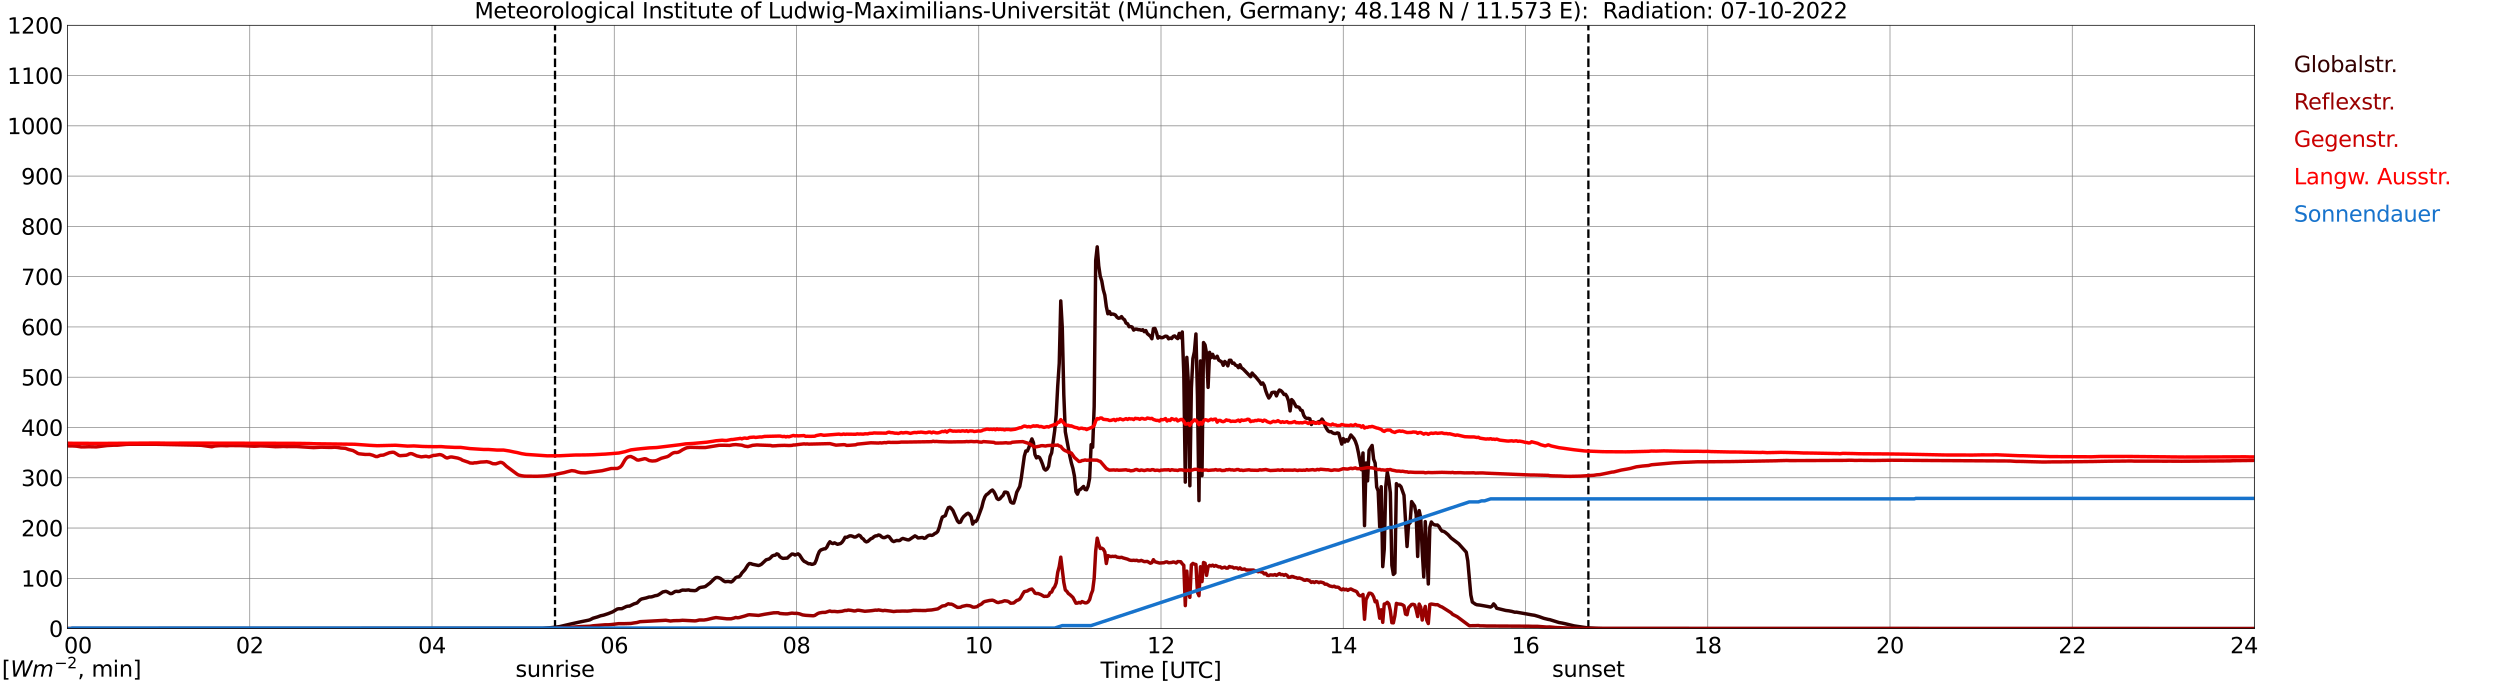 <?xml version="1.0" encoding="utf-8" standalone="no"?>
<!DOCTYPE svg PUBLIC "-//W3C//DTD SVG 1.1//EN"
  "http://www.w3.org/Graphics/SVG/1.1/DTD/svg11.dtd">
<svg xmlns:xlink="http://www.w3.org/1999/xlink" width="1085.4pt" height="296.64pt" viewBox="0 0 1085.4 296.64" xmlns="http://www.w3.org/2000/svg" version="1.1">
 <defs>
  <style type="text/css">*{stroke-linejoin: round; stroke-linecap: butt}</style>
 </defs>
 <g id="figure_1">
  <g id="patch_1">
   <path d="M 0 296.64 
L 1085.4 296.64 
L 1085.4 0 
L 0 0 
z
" style="fill: #ffffff"/>
  </g>
  <g id="axes_1">
   <g id="patch_2">
    <path d="M 29.306 272.909 
L 978.814 272.909 
L 978.814 10.976 
L 29.306 10.976 
z
" style="fill: #ffffff"/>
   </g>
   <g id="patch_3">
    <path d="M 978.814 272.909 
L 978.814 272.909 
L 978.814 10.976 
L 978.814 10.976 
z
" clip-path="url(#p6209133aff)" style="fill: #d3d3d3; opacity: 0.25; stroke: #d3d3d3; stroke-linejoin: miter"/>
   </g>
   <g id="matplotlib.axis_1">
    <g id="xtick_1">
     <g id="line2d_1">
      <path d="M 29.306 272.909 
L 29.306 10.976 
" clip-path="url(#p6209133aff)" style="fill: none; stroke: #808080; stroke-width: 0.3; stroke-linecap: square"/>
     </g>
     <g id="line2d_2"/>
     <g id="text_1">
      <!--    00 -->
      <g transform="translate(18.733 283.627) scale(0.095 -0.095)">
       <defs>
        <path id="DejaVuSans-20" transform="scale(0.016)"/>
        <path id="DejaVuSans-30" d="M 2034 4250 
Q 1547 4250 1301 3770 
Q 1056 3291 1056 2328 
Q 1056 1369 1301 889 
Q 1547 409 2034 409 
Q 2525 409 2770 889 
Q 3016 1369 3016 2328 
Q 3016 3291 2770 3770 
Q 2525 4250 2034 4250 
z
M 2034 4750 
Q 2819 4750 3233 4129 
Q 3647 3509 3647 2328 
Q 3647 1150 3233 529 
Q 2819 -91 2034 -91 
Q 1250 -91 836 529 
Q 422 1150 422 2328 
Q 422 3509 836 4129 
Q 1250 4750 2034 4750 
z
" transform="scale(0.016)"/>
       </defs>
       <use xlink:href="#DejaVuSans-20"/>
       <use xlink:href="#DejaVuSans-20" transform="translate(31.787 0)"/>
       <use xlink:href="#DejaVuSans-20" transform="translate(63.574 0)"/>
       <use xlink:href="#DejaVuSans-30" transform="translate(95.361 0)"/>
       <use xlink:href="#DejaVuSans-30" transform="translate(158.984 0)"/>
      </g>
     </g>
    </g>
    <g id="xtick_2">
     <g id="line2d_3">
      <path d="M 108.431 272.909 
L 108.431 10.976 
" clip-path="url(#p6209133aff)" style="fill: none; stroke: #808080; stroke-width: 0.3; stroke-linecap: square"/>
     </g>
     <g id="line2d_4"/>
     <g id="text_2">
      <!-- 02 -->
      <g transform="translate(102.387 283.627) scale(0.095 -0.095)">
       <defs>
        <path id="DejaVuSans-32" d="M 1228 531 
L 3431 531 
L 3431 0 
L 469 0 
L 469 531 
Q 828 903 1448 1529 
Q 2069 2156 2228 2338 
Q 2531 2678 2651 2914 
Q 2772 3150 2772 3378 
Q 2772 3750 2511 3984 
Q 2250 4219 1831 4219 
Q 1534 4219 1204 4116 
Q 875 4013 500 3803 
L 500 4441 
Q 881 4594 1212 4672 
Q 1544 4750 1819 4750 
Q 2544 4750 2975 4387 
Q 3406 4025 3406 3419 
Q 3406 3131 3298 2873 
Q 3191 2616 2906 2266 
Q 2828 2175 2409 1742 
Q 1991 1309 1228 531 
z
" transform="scale(0.016)"/>
       </defs>
       <use xlink:href="#DejaVuSans-30"/>
       <use xlink:href="#DejaVuSans-32" transform="translate(63.623 0)"/>
      </g>
     </g>
    </g>
    <g id="xtick_3">
     <g id="line2d_5">
      <path d="M 187.557 272.909 
L 187.557 10.976 
" clip-path="url(#p6209133aff)" style="fill: none; stroke: #808080; stroke-width: 0.3; stroke-linecap: square"/>
     </g>
     <g id="line2d_6"/>
     <g id="text_3">
      <!-- 04 -->
      <g transform="translate(181.513 283.627) scale(0.095 -0.095)">
       <defs>
        <path id="DejaVuSans-34" d="M 2419 4116 
L 825 1625 
L 2419 1625 
L 2419 4116 
z
M 2253 4666 
L 3047 4666 
L 3047 1625 
L 3713 1625 
L 3713 1100 
L 3047 1100 
L 3047 0 
L 2419 0 
L 2419 1100 
L 313 1100 
L 313 1709 
L 2253 4666 
z
" transform="scale(0.016)"/>
       </defs>
       <use xlink:href="#DejaVuSans-30"/>
       <use xlink:href="#DejaVuSans-34" transform="translate(63.623 0)"/>
      </g>
     </g>
    </g>
    <g id="xtick_4">
     <g id="line2d_7">
      <path d="M 266.683 272.909 
L 266.683 10.976 
" clip-path="url(#p6209133aff)" style="fill: none; stroke: #808080; stroke-width: 0.3; stroke-linecap: square"/>
     </g>
     <g id="line2d_8"/>
     <g id="text_4">
      <!-- 06 -->
      <g transform="translate(260.638 283.627) scale(0.095 -0.095)">
       <defs>
        <path id="DejaVuSans-36" d="M 2113 2584 
Q 1688 2584 1439 2293 
Q 1191 2003 1191 1497 
Q 1191 994 1439 701 
Q 1688 409 2113 409 
Q 2538 409 2786 701 
Q 3034 994 3034 1497 
Q 3034 2003 2786 2293 
Q 2538 2584 2113 2584 
z
M 3366 4563 
L 3366 3988 
Q 3128 4100 2886 4159 
Q 2644 4219 2406 4219 
Q 1781 4219 1451 3797 
Q 1122 3375 1075 2522 
Q 1259 2794 1537 2939 
Q 1816 3084 2150 3084 
Q 2853 3084 3261 2657 
Q 3669 2231 3669 1497 
Q 3669 778 3244 343 
Q 2819 -91 2113 -91 
Q 1303 -91 875 529 
Q 447 1150 447 2328 
Q 447 3434 972 4092 
Q 1497 4750 2381 4750 
Q 2619 4750 2861 4703 
Q 3103 4656 3366 4563 
z
" transform="scale(0.016)"/>
       </defs>
       <use xlink:href="#DejaVuSans-30"/>
       <use xlink:href="#DejaVuSans-36" transform="translate(63.623 0)"/>
      </g>
     </g>
    </g>
    <g id="xtick_5">
     <g id="line2d_9">
      <path d="M 345.808 272.909 
L 345.808 10.976 
" clip-path="url(#p6209133aff)" style="fill: none; stroke: #808080; stroke-width: 0.3; stroke-linecap: square"/>
     </g>
     <g id="line2d_10"/>
     <g id="text_5">
      <!-- 08 -->
      <g transform="translate(339.764 283.627) scale(0.095 -0.095)">
       <defs>
        <path id="DejaVuSans-38" d="M 2034 2216 
Q 1584 2216 1326 1975 
Q 1069 1734 1069 1313 
Q 1069 891 1326 650 
Q 1584 409 2034 409 
Q 2484 409 2743 651 
Q 3003 894 3003 1313 
Q 3003 1734 2745 1975 
Q 2488 2216 2034 2216 
z
M 1403 2484 
Q 997 2584 770 2862 
Q 544 3141 544 3541 
Q 544 4100 942 4425 
Q 1341 4750 2034 4750 
Q 2731 4750 3128 4425 
Q 3525 4100 3525 3541 
Q 3525 3141 3298 2862 
Q 3072 2584 2669 2484 
Q 3125 2378 3379 2068 
Q 3634 1759 3634 1313 
Q 3634 634 3220 271 
Q 2806 -91 2034 -91 
Q 1263 -91 848 271 
Q 434 634 434 1313 
Q 434 1759 690 2068 
Q 947 2378 1403 2484 
z
M 1172 3481 
Q 1172 3119 1398 2916 
Q 1625 2713 2034 2713 
Q 2441 2713 2670 2916 
Q 2900 3119 2900 3481 
Q 2900 3844 2670 4047 
Q 2441 4250 2034 4250 
Q 1625 4250 1398 4047 
Q 1172 3844 1172 3481 
z
" transform="scale(0.016)"/>
       </defs>
       <use xlink:href="#DejaVuSans-30"/>
       <use xlink:href="#DejaVuSans-38" transform="translate(63.623 0)"/>
      </g>
     </g>
    </g>
    <g id="xtick_6">
     <g id="line2d_11">
      <path d="M 424.934 272.909 
L 424.934 10.976 
" clip-path="url(#p6209133aff)" style="fill: none; stroke: #808080; stroke-width: 0.3; stroke-linecap: square"/>
     </g>
     <g id="line2d_12"/>
     <g id="text_6">
      <!-- 10 -->
      <g transform="translate(418.89 283.627) scale(0.095 -0.095)">
       <defs>
        <path id="DejaVuSans-31" d="M 794 531 
L 1825 531 
L 1825 4091 
L 703 3866 
L 703 4441 
L 1819 4666 
L 2450 4666 
L 2450 531 
L 3481 531 
L 3481 0 
L 794 0 
L 794 531 
z
" transform="scale(0.016)"/>
       </defs>
       <use xlink:href="#DejaVuSans-31"/>
       <use xlink:href="#DejaVuSans-30" transform="translate(63.623 0)"/>
      </g>
     </g>
    </g>
    <g id="xtick_7">
     <g id="line2d_13">
      <path d="M 504.06 272.909 
L 504.06 10.976 
" clip-path="url(#p6209133aff)" style="fill: none; stroke: #808080; stroke-width: 0.3; stroke-linecap: square"/>
     </g>
     <g id="line2d_14"/>
     <g id="text_7">
      <!-- 12 -->
      <g transform="translate(498.015 283.627) scale(0.095 -0.095)">
       <use xlink:href="#DejaVuSans-31"/>
       <use xlink:href="#DejaVuSans-32" transform="translate(63.623 0)"/>
      </g>
     </g>
    </g>
    <g id="xtick_8">
     <g id="line2d_15">
      <path d="M 583.185 272.909 
L 583.185 10.976 
" clip-path="url(#p6209133aff)" style="fill: none; stroke: #808080; stroke-width: 0.3; stroke-linecap: square"/>
     </g>
     <g id="line2d_16"/>
     <g id="text_8">
      <!-- 14 -->
      <g transform="translate(577.141 283.627) scale(0.095 -0.095)">
       <use xlink:href="#DejaVuSans-31"/>
       <use xlink:href="#DejaVuSans-34" transform="translate(63.623 0)"/>
      </g>
     </g>
    </g>
    <g id="xtick_9">
     <g id="line2d_17">
      <path d="M 662.311 272.909 
L 662.311 10.976 
" clip-path="url(#p6209133aff)" style="fill: none; stroke: #808080; stroke-width: 0.3; stroke-linecap: square"/>
     </g>
     <g id="line2d_18"/>
     <g id="text_9">
      <!-- 16 -->
      <g transform="translate(656.267 283.627) scale(0.095 -0.095)">
       <use xlink:href="#DejaVuSans-31"/>
       <use xlink:href="#DejaVuSans-36" transform="translate(63.623 0)"/>
      </g>
     </g>
    </g>
    <g id="xtick_10">
     <g id="line2d_19">
      <path d="M 741.437 272.909 
L 741.437 10.976 
" clip-path="url(#p6209133aff)" style="fill: none; stroke: #808080; stroke-width: 0.3; stroke-linecap: square"/>
     </g>
     <g id="line2d_20"/>
     <g id="text_10">
      <!-- 18 -->
      <g transform="translate(735.392 283.627) scale(0.095 -0.095)">
       <use xlink:href="#DejaVuSans-31"/>
       <use xlink:href="#DejaVuSans-38" transform="translate(63.623 0)"/>
      </g>
     </g>
    </g>
    <g id="xtick_11">
     <g id="line2d_21">
      <path d="M 820.562 272.909 
L 820.562 10.976 
" clip-path="url(#p6209133aff)" style="fill: none; stroke: #808080; stroke-width: 0.3; stroke-linecap: square"/>
     </g>
     <g id="line2d_22"/>
     <g id="text_11">
      <!-- 20 -->
      <g transform="translate(814.518 283.627) scale(0.095 -0.095)">
       <use xlink:href="#DejaVuSans-32"/>
       <use xlink:href="#DejaVuSans-30" transform="translate(63.623 0)"/>
      </g>
     </g>
    </g>
    <g id="xtick_12">
     <g id="line2d_23">
      <path d="M 899.688 272.909 
L 899.688 10.976 
" clip-path="url(#p6209133aff)" style="fill: none; stroke: #808080; stroke-width: 0.3; stroke-linecap: square"/>
     </g>
     <g id="line2d_24"/>
     <g id="text_12">
      <!-- 22 -->
      <g transform="translate(893.644 283.627) scale(0.095 -0.095)">
       <use xlink:href="#DejaVuSans-32"/>
       <use xlink:href="#DejaVuSans-32" transform="translate(63.623 0)"/>
      </g>
     </g>
    </g>
    <g id="xtick_13">
     <g id="line2d_25">
      <path d="M 978.814 272.909 
L 978.814 10.976 
" clip-path="url(#p6209133aff)" style="fill: none; stroke: #808080; stroke-width: 0.3; stroke-linecap: square"/>
     </g>
     <g id="line2d_26"/>
     <g id="text_13">
      <!-- 24    -->
      <g transform="translate(968.241 283.627) scale(0.095 -0.095)">
       <use xlink:href="#DejaVuSans-32"/>
       <use xlink:href="#DejaVuSans-34" transform="translate(63.623 0)"/>
       <use xlink:href="#DejaVuSans-20" transform="translate(127.246 0)"/>
       <use xlink:href="#DejaVuSans-20" transform="translate(159.033 0)"/>
       <use xlink:href="#DejaVuSans-20" transform="translate(190.82 0)"/>
      </g>
     </g>
    </g>
    <g id="text_14">
     <!-- Time [UTC] -->
     <g transform="translate(477.806 294.322) scale(0.095 -0.095)">
      <defs>
       <path id="DejaVuSans-54" d="M -19 4666 
L 3928 4666 
L 3928 4134 
L 2272 4134 
L 2272 0 
L 1638 0 
L 1638 4134 
L -19 4134 
L -19 4666 
z
" transform="scale(0.016)"/>
       <path id="DejaVuSans-69" d="M 603 3500 
L 1178 3500 
L 1178 0 
L 603 0 
L 603 3500 
z
M 603 4863 
L 1178 4863 
L 1178 4134 
L 603 4134 
L 603 4863 
z
" transform="scale(0.016)"/>
       <path id="DejaVuSans-6d" d="M 3328 2828 
Q 3544 3216 3844 3400 
Q 4144 3584 4550 3584 
Q 5097 3584 5394 3201 
Q 5691 2819 5691 2113 
L 5691 0 
L 5113 0 
L 5113 2094 
Q 5113 2597 4934 2840 
Q 4756 3084 4391 3084 
Q 3944 3084 3684 2787 
Q 3425 2491 3425 1978 
L 3425 0 
L 2847 0 
L 2847 2094 
Q 2847 2600 2669 2842 
Q 2491 3084 2119 3084 
Q 1678 3084 1418 2786 
Q 1159 2488 1159 1978 
L 1159 0 
L 581 0 
L 581 3500 
L 1159 3500 
L 1159 2956 
Q 1356 3278 1631 3431 
Q 1906 3584 2284 3584 
Q 2666 3584 2933 3390 
Q 3200 3197 3328 2828 
z
" transform="scale(0.016)"/>
       <path id="DejaVuSans-65" d="M 3597 1894 
L 3597 1613 
L 953 1613 
Q 991 1019 1311 708 
Q 1631 397 2203 397 
Q 2534 397 2845 478 
Q 3156 559 3463 722 
L 3463 178 
Q 3153 47 2828 -22 
Q 2503 -91 2169 -91 
Q 1331 -91 842 396 
Q 353 884 353 1716 
Q 353 2575 817 3079 
Q 1281 3584 2069 3584 
Q 2775 3584 3186 3129 
Q 3597 2675 3597 1894 
z
M 3022 2063 
Q 3016 2534 2758 2815 
Q 2500 3097 2075 3097 
Q 1594 3097 1305 2825 
Q 1016 2553 972 2059 
L 3022 2063 
z
" transform="scale(0.016)"/>
       <path id="DejaVuSans-5b" d="M 550 4863 
L 1875 4863 
L 1875 4416 
L 1125 4416 
L 1125 -397 
L 1875 -397 
L 1875 -844 
L 550 -844 
L 550 4863 
z
" transform="scale(0.016)"/>
       <path id="DejaVuSans-55" d="M 556 4666 
L 1191 4666 
L 1191 1831 
Q 1191 1081 1462 751 
Q 1734 422 2344 422 
Q 2950 422 3222 751 
Q 3494 1081 3494 1831 
L 3494 4666 
L 4128 4666 
L 4128 1753 
Q 4128 841 3676 375 
Q 3225 -91 2344 -91 
Q 1459 -91 1007 375 
Q 556 841 556 1753 
L 556 4666 
z
" transform="scale(0.016)"/>
       <path id="DejaVuSans-43" d="M 4122 4306 
L 4122 3641 
Q 3803 3938 3442 4084 
Q 3081 4231 2675 4231 
Q 1875 4231 1450 3742 
Q 1025 3253 1025 2328 
Q 1025 1406 1450 917 
Q 1875 428 2675 428 
Q 3081 428 3442 575 
Q 3803 722 4122 1019 
L 4122 359 
Q 3791 134 3420 21 
Q 3050 -91 2638 -91 
Q 1578 -91 968 557 
Q 359 1206 359 2328 
Q 359 3453 968 4101 
Q 1578 4750 2638 4750 
Q 3056 4750 3426 4639 
Q 3797 4528 4122 4306 
z
" transform="scale(0.016)"/>
       <path id="DejaVuSans-5d" d="M 1947 4863 
L 1947 -844 
L 622 -844 
L 622 -397 
L 1369 -397 
L 1369 4416 
L 622 4416 
L 622 4863 
L 1947 4863 
z
" transform="scale(0.016)"/>
      </defs>
      <use xlink:href="#DejaVuSans-54"/>
      <use xlink:href="#DejaVuSans-69" transform="translate(57.959 0)"/>
      <use xlink:href="#DejaVuSans-6d" transform="translate(85.742 0)"/>
      <use xlink:href="#DejaVuSans-65" transform="translate(183.154 0)"/>
      <use xlink:href="#DejaVuSans-20" transform="translate(244.678 0)"/>
      <use xlink:href="#DejaVuSans-5b" transform="translate(276.465 0)"/>
      <use xlink:href="#DejaVuSans-55" transform="translate(315.479 0)"/>
      <use xlink:href="#DejaVuSans-54" transform="translate(388.672 0)"/>
      <use xlink:href="#DejaVuSans-43" transform="translate(443.881 0)"/>
      <use xlink:href="#DejaVuSans-5d" transform="translate(513.705 0)"/>
     </g>
    </g>
   </g>
   <g id="matplotlib.axis_2">
    <g id="ytick_1">
     <g id="line2d_27">
      <path d="M 29.306 272.909 
L 978.814 272.909 
" clip-path="url(#p6209133aff)" style="fill: none; stroke: #808080; stroke-width: 0.3; stroke-linecap: square"/>
     </g>
     <g id="line2d_28"/>
     <g id="text_15">
      <!-- 0 -->
      <g transform="translate(21.261 276.518) scale(0.095 -0.095)">
       <use xlink:href="#DejaVuSans-30"/>
      </g>
     </g>
    </g>
    <g id="ytick_2">
     <g id="line2d_29">
      <path d="M 29.306 251.081 
L 978.814 251.081 
" clip-path="url(#p6209133aff)" style="fill: none; stroke: #808080; stroke-width: 0.3; stroke-linecap: square"/>
     </g>
     <g id="line2d_30"/>
     <g id="text_16">
      <!-- 100 -->
      <g transform="translate(9.173 254.69) scale(0.095 -0.095)">
       <use xlink:href="#DejaVuSans-31"/>
       <use xlink:href="#DejaVuSans-30" transform="translate(63.623 0)"/>
       <use xlink:href="#DejaVuSans-30" transform="translate(127.246 0)"/>
      </g>
     </g>
    </g>
    <g id="ytick_3">
     <g id="line2d_31">
      <path d="M 29.306 229.253 
L 978.814 229.253 
" clip-path="url(#p6209133aff)" style="fill: none; stroke: #808080; stroke-width: 0.3; stroke-linecap: square"/>
     </g>
     <g id="line2d_32"/>
     <g id="text_17">
      <!-- 200 -->
      <g transform="translate(9.173 232.863) scale(0.095 -0.095)">
       <use xlink:href="#DejaVuSans-32"/>
       <use xlink:href="#DejaVuSans-30" transform="translate(63.623 0)"/>
       <use xlink:href="#DejaVuSans-30" transform="translate(127.246 0)"/>
      </g>
     </g>
    </g>
    <g id="ytick_4">
     <g id="line2d_33">
      <path d="M 29.306 207.426 
L 978.814 207.426 
" clip-path="url(#p6209133aff)" style="fill: none; stroke: #808080; stroke-width: 0.3; stroke-linecap: square"/>
     </g>
     <g id="line2d_34"/>
     <g id="text_18">
      <!-- 300 -->
      <g transform="translate(9.173 211.035) scale(0.095 -0.095)">
       <defs>
        <path id="DejaVuSans-33" d="M 2597 2516 
Q 3050 2419 3304 2112 
Q 3559 1806 3559 1356 
Q 3559 666 3084 287 
Q 2609 -91 1734 -91 
Q 1441 -91 1130 -33 
Q 819 25 488 141 
L 488 750 
Q 750 597 1062 519 
Q 1375 441 1716 441 
Q 2309 441 2620 675 
Q 2931 909 2931 1356 
Q 2931 1769 2642 2001 
Q 2353 2234 1838 2234 
L 1294 2234 
L 1294 2753 
L 1863 2753 
Q 2328 2753 2575 2939 
Q 2822 3125 2822 3475 
Q 2822 3834 2567 4026 
Q 2313 4219 1838 4219 
Q 1578 4219 1281 4162 
Q 984 4106 628 3988 
L 628 4550 
Q 988 4650 1302 4700 
Q 1616 4750 1894 4750 
Q 2613 4750 3031 4423 
Q 3450 4097 3450 3541 
Q 3450 3153 3228 2886 
Q 3006 2619 2597 2516 
z
" transform="scale(0.016)"/>
       </defs>
       <use xlink:href="#DejaVuSans-33"/>
       <use xlink:href="#DejaVuSans-30" transform="translate(63.623 0)"/>
       <use xlink:href="#DejaVuSans-30" transform="translate(127.246 0)"/>
      </g>
     </g>
    </g>
    <g id="ytick_5">
     <g id="line2d_35">
      <path d="M 29.306 185.598 
L 978.814 185.598 
" clip-path="url(#p6209133aff)" style="fill: none; stroke: #808080; stroke-width: 0.3; stroke-linecap: square"/>
     </g>
     <g id="line2d_36"/>
     <g id="text_19">
      <!-- 400 -->
      <g transform="translate(9.173 189.207) scale(0.095 -0.095)">
       <use xlink:href="#DejaVuSans-34"/>
       <use xlink:href="#DejaVuSans-30" transform="translate(63.623 0)"/>
       <use xlink:href="#DejaVuSans-30" transform="translate(127.246 0)"/>
      </g>
     </g>
    </g>
    <g id="ytick_6">
     <g id="line2d_37">
      <path d="M 29.306 163.77 
L 978.814 163.77 
" clip-path="url(#p6209133aff)" style="fill: none; stroke: #808080; stroke-width: 0.3; stroke-linecap: square"/>
     </g>
     <g id="line2d_38"/>
     <g id="text_20">
      <!-- 500 -->
      <g transform="translate(9.173 167.379) scale(0.095 -0.095)">
       <defs>
        <path id="DejaVuSans-35" d="M 691 4666 
L 3169 4666 
L 3169 4134 
L 1269 4134 
L 1269 2991 
Q 1406 3038 1543 3061 
Q 1681 3084 1819 3084 
Q 2600 3084 3056 2656 
Q 3513 2228 3513 1497 
Q 3513 744 3044 326 
Q 2575 -91 1722 -91 
Q 1428 -91 1123 -41 
Q 819 9 494 109 
L 494 744 
Q 775 591 1075 516 
Q 1375 441 1709 441 
Q 2250 441 2565 725 
Q 2881 1009 2881 1497 
Q 2881 1984 2565 2268 
Q 2250 2553 1709 2553 
Q 1456 2553 1204 2497 
Q 953 2441 691 2322 
L 691 4666 
z
" transform="scale(0.016)"/>
       </defs>
       <use xlink:href="#DejaVuSans-35"/>
       <use xlink:href="#DejaVuSans-30" transform="translate(63.623 0)"/>
       <use xlink:href="#DejaVuSans-30" transform="translate(127.246 0)"/>
      </g>
     </g>
    </g>
    <g id="ytick_7">
     <g id="line2d_39">
      <path d="M 29.306 141.942 
L 978.814 141.942 
" clip-path="url(#p6209133aff)" style="fill: none; stroke: #808080; stroke-width: 0.3; stroke-linecap: square"/>
     </g>
     <g id="line2d_40"/>
     <g id="text_21">
      <!-- 600 -->
      <g transform="translate(9.173 145.551) scale(0.095 -0.095)">
       <use xlink:href="#DejaVuSans-36"/>
       <use xlink:href="#DejaVuSans-30" transform="translate(63.623 0)"/>
       <use xlink:href="#DejaVuSans-30" transform="translate(127.246 0)"/>
      </g>
     </g>
    </g>
    <g id="ytick_8">
     <g id="line2d_41">
      <path d="M 29.306 120.114 
L 978.814 120.114 
" clip-path="url(#p6209133aff)" style="fill: none; stroke: #808080; stroke-width: 0.3; stroke-linecap: square"/>
     </g>
     <g id="line2d_42"/>
     <g id="text_22">
      <!-- 700 -->
      <g transform="translate(9.173 123.724) scale(0.095 -0.095)">
       <defs>
        <path id="DejaVuSans-37" d="M 525 4666 
L 3525 4666 
L 3525 4397 
L 1831 0 
L 1172 0 
L 2766 4134 
L 525 4134 
L 525 4666 
z
" transform="scale(0.016)"/>
       </defs>
       <use xlink:href="#DejaVuSans-37"/>
       <use xlink:href="#DejaVuSans-30" transform="translate(63.623 0)"/>
       <use xlink:href="#DejaVuSans-30" transform="translate(127.246 0)"/>
      </g>
     </g>
    </g>
    <g id="ytick_9">
     <g id="line2d_43">
      <path d="M 29.306 98.287 
L 978.814 98.287 
" clip-path="url(#p6209133aff)" style="fill: none; stroke: #808080; stroke-width: 0.3; stroke-linecap: square"/>
     </g>
     <g id="line2d_44"/>
     <g id="text_23">
      <!-- 800 -->
      <g transform="translate(9.173 101.896) scale(0.095 -0.095)">
       <use xlink:href="#DejaVuSans-38"/>
       <use xlink:href="#DejaVuSans-30" transform="translate(63.623 0)"/>
       <use xlink:href="#DejaVuSans-30" transform="translate(127.246 0)"/>
      </g>
     </g>
    </g>
    <g id="ytick_10">
     <g id="line2d_45">
      <path d="M 29.306 76.459 
L 978.814 76.459 
" clip-path="url(#p6209133aff)" style="fill: none; stroke: #808080; stroke-width: 0.3; stroke-linecap: square"/>
     </g>
     <g id="line2d_46"/>
     <g id="text_24">
      <!-- 900 -->
      <g transform="translate(9.173 80.068) scale(0.095 -0.095)">
       <defs>
        <path id="DejaVuSans-39" d="M 703 97 
L 703 672 
Q 941 559 1184 500 
Q 1428 441 1663 441 
Q 2288 441 2617 861 
Q 2947 1281 2994 2138 
Q 2813 1869 2534 1725 
Q 2256 1581 1919 1581 
Q 1219 1581 811 2004 
Q 403 2428 403 3163 
Q 403 3881 828 4315 
Q 1253 4750 1959 4750 
Q 2769 4750 3195 4129 
Q 3622 3509 3622 2328 
Q 3622 1225 3098 567 
Q 2575 -91 1691 -91 
Q 1453 -91 1209 -44 
Q 966 3 703 97 
z
M 1959 2075 
Q 2384 2075 2632 2365 
Q 2881 2656 2881 3163 
Q 2881 3666 2632 3958 
Q 2384 4250 1959 4250 
Q 1534 4250 1286 3958 
Q 1038 3666 1038 3163 
Q 1038 2656 1286 2365 
Q 1534 2075 1959 2075 
z
" transform="scale(0.016)"/>
       </defs>
       <use xlink:href="#DejaVuSans-39"/>
       <use xlink:href="#DejaVuSans-30" transform="translate(63.623 0)"/>
       <use xlink:href="#DejaVuSans-30" transform="translate(127.246 0)"/>
      </g>
     </g>
    </g>
    <g id="ytick_11">
     <g id="line2d_47">
      <path d="M 29.306 54.631 
L 978.814 54.631 
" clip-path="url(#p6209133aff)" style="fill: none; stroke: #808080; stroke-width: 0.3; stroke-linecap: square"/>
     </g>
     <g id="line2d_48"/>
     <g id="text_25">
      <!-- 1000 -->
      <g transform="translate(3.128 58.24) scale(0.095 -0.095)">
       <use xlink:href="#DejaVuSans-31"/>
       <use xlink:href="#DejaVuSans-30" transform="translate(63.623 0)"/>
       <use xlink:href="#DejaVuSans-30" transform="translate(127.246 0)"/>
       <use xlink:href="#DejaVuSans-30" transform="translate(190.869 0)"/>
      </g>
     </g>
    </g>
    <g id="ytick_12">
     <g id="line2d_49">
      <path d="M 29.306 32.803 
L 978.814 32.803 
" clip-path="url(#p6209133aff)" style="fill: none; stroke: #808080; stroke-width: 0.3; stroke-linecap: square"/>
     </g>
     <g id="line2d_50"/>
     <g id="text_26">
      <!-- 1100 -->
      <g transform="translate(3.128 36.413) scale(0.095 -0.095)">
       <use xlink:href="#DejaVuSans-31"/>
       <use xlink:href="#DejaVuSans-31" transform="translate(63.623 0)"/>
       <use xlink:href="#DejaVuSans-30" transform="translate(127.246 0)"/>
       <use xlink:href="#DejaVuSans-30" transform="translate(190.869 0)"/>
      </g>
     </g>
    </g>
    <g id="ytick_13">
     <g id="line2d_51">
      <path d="M 29.306 10.976 
L 978.814 10.976 
" clip-path="url(#p6209133aff)" style="fill: none; stroke: #808080; stroke-width: 0.3; stroke-linecap: square"/>
     </g>
     <g id="line2d_52"/>
     <g id="text_27">
      <!-- 1200 -->
      <g transform="translate(3.128 14.585) scale(0.095 -0.095)">
       <use xlink:href="#DejaVuSans-31"/>
       <use xlink:href="#DejaVuSans-32" transform="translate(63.623 0)"/>
       <use xlink:href="#DejaVuSans-30" transform="translate(127.246 0)"/>
       <use xlink:href="#DejaVuSans-30" transform="translate(190.869 0)"/>
      </g>
     </g>
    </g>
   </g>
   <g id="line2d_53">
    <path d="M 240.967 272.909 
L 240.967 10.976 
" clip-path="url(#p6209133aff)" style="fill: none; stroke-dasharray: 3.7,1.6; stroke-dashoffset: 0; stroke: #000000"/>
   </g>
   <g id="line2d_54">
    <path d="M 689.609 272.909 
L 689.609 10.976 
" clip-path="url(#p6209133aff)" style="fill: none; stroke-dasharray: 3.7,1.6; stroke-dashoffset: 0; stroke: #000000"/>
   </g>
   <g id="line2d_55">
    <path d="M 29.306 272.909 
L 235.692 272.841 
L 239.648 272.457 
L 242.945 272.051 
L 248.22 270.816 
L 252.176 269.942 
L 255.473 269.274 
L 256.133 269.093 
L 257.451 268.404 
L 259.43 267.836 
L 260.748 267.349 
L 262.067 267.066 
L 264.045 266.417 
L 266.023 265.627 
L 268.002 264.411 
L 268.661 264.289 
L 269.98 264.269 
L 271.958 263.315 
L 272.617 263.174 
L 273.277 263.154 
L 275.255 262.18 
L 276.573 261.777 
L 277.892 260.439 
L 278.552 260.052 
L 280.53 259.607 
L 281.849 259.181 
L 282.508 259.181 
L 283.167 259.059 
L 284.486 258.614 
L 285.145 258.533 
L 285.805 258.291 
L 287.783 256.992 
L 289.102 256.73 
L 289.761 256.992 
L 291.08 257.743 
L 291.739 257.662 
L 293.058 256.83 
L 293.717 256.708 
L 294.377 256.811 
L 295.036 256.73 
L 295.696 256.385 
L 296.355 256.182 
L 297.674 256.243 
L 298.992 256.101 
L 299.652 256.324 
L 301.63 256.446 
L 302.289 256.283 
L 303.608 255.209 
L 304.267 255.006 
L 305.586 254.805 
L 306.246 254.622 
L 307.564 253.628 
L 308.224 253.142 
L 310.202 251.216 
L 310.861 250.751 
L 311.521 250.71 
L 312.18 250.871 
L 312.839 251.177 
L 314.158 252.21 
L 314.818 252.554 
L 316.136 252.432 
L 317.455 252.677 
L 318.114 252.271 
L 319.433 250.791 
L 320.093 250.507 
L 320.752 250.446 
L 321.411 249.878 
L 322.071 248.804 
L 323.39 247.386 
L 324.708 245.299 
L 325.368 244.651 
L 326.027 244.712 
L 326.686 244.974 
L 329.324 245.522 
L 329.983 245.299 
L 330.643 244.913 
L 332.621 243.048 
L 333.94 242.664 
L 334.599 242.116 
L 335.258 241.387 
L 335.918 241.123 
L 336.577 241.042 
L 337.236 240.455 
L 337.896 240.698 
L 338.555 241.671 
L 339.215 242.136 
L 339.874 242.42 
L 341.852 242.3 
L 342.512 241.63 
L 343.83 240.536 
L 344.49 240.597 
L 345.149 240.981 
L 346.468 240.455 
L 347.127 240.942 
L 348.446 242.987 
L 349.105 243.697 
L 349.765 244.002 
L 351.083 244.792 
L 351.743 244.731 
L 352.402 245.035 
L 353.062 244.913 
L 353.721 244.609 
L 354.38 243.171 
L 355.04 241.062 
L 355.699 239.501 
L 356.359 238.792 
L 357.677 238.307 
L 358.337 238.246 
L 358.996 237.537 
L 359.655 236.157 
L 360.315 235.206 
L 360.974 235.793 
L 361.634 235.996 
L 362.293 235.671 
L 363.612 236.321 
L 364.93 235.976 
L 365.59 235.409 
L 366.249 234.477 
L 366.909 233.239 
L 367.568 233.32 
L 368.887 232.652 
L 369.546 232.652 
L 370.206 232.855 
L 370.865 233.178 
L 371.524 233.119 
L 372.843 232.307 
L 373.502 232.652 
L 374.162 233.584 
L 374.821 234.01 
L 375.481 234.88 
L 376.14 235.267 
L 376.799 235.044 
L 378.118 233.887 
L 378.777 233.625 
L 379.437 233.016 
L 380.096 232.672 
L 380.756 232.61 
L 381.415 232.268 
L 382.074 232.429 
L 382.734 233.036 
L 383.393 233.403 
L 384.053 233.422 
L 385.371 232.794 
L 386.031 233.036 
L 387.349 234.8 
L 388.009 235.125 
L 389.328 234.638 
L 389.987 234.719 
L 390.646 234.677 
L 391.306 234.09 
L 391.965 233.767 
L 393.943 234.354 
L 394.603 234.416 
L 397.24 232.652 
L 397.899 233.016 
L 398.559 233.564 
L 400.537 233.342 
L 401.196 233.726 
L 401.856 233.564 
L 402.515 232.855 
L 403.175 232.469 
L 403.834 232.327 
L 404.493 232.469 
L 405.153 232.207 
L 405.812 231.659 
L 406.471 231.355 
L 407.131 230.727 
L 407.79 228.963 
L 408.45 226.47 
L 409.109 224.504 
L 410.428 223.855 
L 411.087 221.83 
L 411.746 220.411 
L 412.406 220.208 
L 413.065 220.795 
L 413.725 221.646 
L 415.703 226.206 
L 416.362 226.876 
L 417.022 226.673 
L 417.681 225.254 
L 418.34 224.322 
L 419.659 223.146 
L 420.318 222.823 
L 420.978 223.329 
L 421.637 224.384 
L 422.297 227.544 
L 422.956 226.37 
L 423.615 226.451 
L 424.275 225.619 
L 426.253 220.228 
L 426.912 217.593 
L 427.572 215.77 
L 428.231 214.797 
L 428.89 214.391 
L 430.209 213.133 
L 430.869 212.749 
L 431.528 213.52 
L 432.187 214.797 
L 432.847 216.458 
L 433.506 216.864 
L 434.165 216.519 
L 434.825 215.709 
L 435.484 215.081 
L 436.144 213.681 
L 436.803 213.662 
L 437.462 213.926 
L 438.122 215.709 
L 438.781 217.918 
L 439.44 218.383 
L 440.1 218.405 
L 440.759 216.419 
L 441.419 213.742 
L 442.737 211.208 
L 443.397 207.622 
L 444.716 198.055 
L 445.375 195.785 
L 446.034 195.826 
L 446.694 194.285 
L 447.353 192.179 
L 448.012 190.557 
L 448.672 192.157 
L 449.331 197.326 
L 449.991 198.806 
L 450.65 198.258 
L 451.309 198.603 
L 451.969 199.86 
L 452.628 201.541 
L 453.287 203.527 
L 453.947 204.095 
L 454.606 203.63 
L 455.266 202.475 
L 455.925 198.177 
L 456.584 196.597 
L 457.903 186.949 
L 458.563 180.08 
L 459.222 167.553 
L 459.881 157.724 
L 460.541 130.646 
L 461.2 142.239 
L 461.859 171.344 
L 462.519 187.455 
L 464.497 198.116 
L 465.156 201.034 
L 465.816 203.366 
L 466.475 206.71 
L 467.134 213.459 
L 467.794 214.552 
L 468.453 212.81 
L 469.113 212.446 
L 470.431 211.208 
L 471.091 212.507 
L 471.75 212.649 
L 472.409 211.108 
L 473.069 207.622 
L 473.728 193.05 
L 474.388 194.165 
L 475.047 176.533 
L 475.706 113.095 
L 476.366 107.177 
L 477.025 115.448 
L 477.685 119.966 
L 478.344 121.994 
L 479.003 125.764 
L 479.663 128.114 
L 480.322 133.119 
L 480.981 136.221 
L 481.641 135.248 
L 482.3 136.505 
L 482.96 136.322 
L 483.619 136.463 
L 484.278 136.767 
L 484.938 137.701 
L 485.597 138.166 
L 486.256 138.066 
L 486.916 137.457 
L 487.575 138.369 
L 488.235 138.834 
L 488.894 140.294 
L 489.553 140.558 
L 490.213 141.835 
L 490.872 141.794 
L 491.532 141.997 
L 492.191 143.313 
L 492.85 142.887 
L 493.51 142.887 
L 494.169 143.132 
L 494.828 143.151 
L 495.488 143.396 
L 496.147 143.151 
L 496.807 144.003 
L 497.466 143.516 
L 498.125 144.874 
L 499.444 145.95 
L 500.103 147.063 
L 500.763 142.687 
L 501.422 142.584 
L 502.082 144.348 
L 502.741 146.801 
L 503.4 146.212 
L 504.06 146.598 
L 504.719 146.598 
L 506.038 145.928 
L 506.697 146.05 
L 507.357 147.105 
L 508.016 146.74 
L 508.675 146.982 
L 509.335 146.05 
L 509.994 145.847 
L 510.654 146.537 
L 511.313 147.002 
L 511.972 144.754 
L 512.632 146.659 
L 513.291 144.125 
L 513.95 162.142 
L 514.61 209.325 
L 515.269 155.15 
L 515.929 166.095 
L 516.588 210.905 
L 517.247 168.487 
L 517.907 155.698 
L 518.566 152.657 
L 519.226 144.996 
L 519.885 171.851 
L 520.544 217.351 
L 521.204 156.691 
L 521.863 206.528 
L 522.522 148.726 
L 523.182 149.759 
L 523.841 153.509 
L 524.501 168.181 
L 525.16 152.981 
L 525.819 155.272 
L 526.479 153.832 
L 527.138 155.414 
L 527.797 155.373 
L 528.457 154.663 
L 529.116 156.325 
L 530.435 157.137 
L 531.094 158.616 
L 531.754 156.934 
L 532.413 157.623 
L 533.073 158.839 
L 533.732 156.407 
L 534.391 156.407 
L 535.051 157.724 
L 535.71 157.623 
L 536.369 158.536 
L 537.029 158.737 
L 537.688 159.629 
L 538.348 158.352 
L 539.007 159.752 
L 539.666 160.155 
L 542.963 163.56 
L 543.623 161.96 
L 544.282 162.751 
L 544.941 163.357 
L 546.919 165.75 
L 547.579 166.804 
L 548.238 166.256 
L 548.898 167.372 
L 549.557 169.742 
L 550.216 171.486 
L 550.876 172.802 
L 551.535 171.912 
L 552.195 170.451 
L 552.854 170.31 
L 553.513 170.29 
L 554.173 171.89 
L 554.832 170.31 
L 555.491 169.336 
L 556.151 169.642 
L 556.81 170.31 
L 557.47 171.283 
L 558.129 171.202 
L 558.788 172.235 
L 559.448 174.14 
L 560.107 178.397 
L 560.766 173.492 
L 561.426 174.16 
L 562.745 176.572 
L 563.404 176.653 
L 564.063 176.917 
L 564.723 178.052 
L 565.382 178.275 
L 566.042 180.342 
L 566.701 181.335 
L 567.36 181.66 
L 568.02 181.599 
L 568.679 181.822 
L 569.338 184.295 
L 569.998 183.14 
L 571.317 183.666 
L 571.976 183.424 
L 572.635 182.998 
L 573.295 182.957 
L 573.954 181.944 
L 574.613 182.915 
L 575.273 184.821 
L 575.932 186.098 
L 576.592 187.071 
L 577.251 187.477 
L 577.91 187.394 
L 578.57 187.942 
L 579.229 188.187 
L 579.889 188.245 
L 580.548 187.942 
L 581.207 188.125 
L 582.526 192.807 
L 583.185 190.415 
L 583.845 191.895 
L 584.504 190.902 
L 585.164 191.509 
L 585.823 190.334 
L 586.482 188.854 
L 587.801 190.374 
L 588.46 191.631 
L 589.12 193.556 
L 589.779 196.597 
L 591.098 203.933 
L 591.757 196.658 
L 592.417 228.214 
L 593.076 201.015 
L 593.736 208.777 
L 594.395 195.523 
L 595.714 193.395 
L 596.373 199.354 
L 597.032 201.076 
L 597.692 211.453 
L 598.351 213.155 
L 599.011 228.76 
L 599.67 211.311 
L 600.329 246.008 
L 600.989 238.427 
L 601.648 211.149 
L 602.307 204.926 
L 602.967 208.371 
L 603.626 213.884 
L 604.286 245.421 
L 604.945 249.392 
L 605.604 248.785 
L 606.264 209.973 
L 606.923 210.824 
L 607.582 210.621 
L 608.242 211.291 
L 609.561 215.039 
L 610.879 237.273 
L 611.539 227.564 
L 612.198 226.996 
L 612.858 217.776 
L 614.176 219.721 
L 614.836 223.329 
L 615.495 241.59 
L 616.154 221.688 
L 616.814 224.768 
L 617.473 239.36 
L 618.133 250.487 
L 618.792 226.47 
L 620.111 253.548 
L 620.77 229.004 
L 621.429 226.632 
L 622.089 227.463 
L 622.748 227.848 
L 623.408 227.97 
L 624.067 227.931 
L 624.726 228.557 
L 625.386 229.733 
L 626.045 230.565 
L 626.705 230.666 
L 627.364 231.03 
L 628.683 232.126 
L 630.001 233.564 
L 633.298 236.057 
L 636.595 239.746 
L 637.255 243.535 
L 638.573 258.31 
L 639.233 261.39 
L 640.552 262.303 
L 641.211 262.567 
L 642.53 262.709 
L 645.827 263.296 
L 647.145 263.56 
L 647.805 263.174 
L 648.464 262.18 
L 649.123 262.87 
L 649.783 264.066 
L 653.739 265.038 
L 655.058 265.201 
L 656.377 265.444 
L 657.695 265.808 
L 658.355 265.769 
L 662.97 266.579 
L 664.949 266.943 
L 666.267 267.146 
L 668.246 267.733 
L 670.224 268.443 
L 672.202 268.93 
L 672.861 269.032 
L 676.817 270.268 
L 678.136 270.49 
L 679.455 270.774 
L 683.411 271.728 
L 684.73 271.929 
L 689.346 272.599 
L 693.302 272.821 
L 695.939 272.909 
L 978.154 272.909 
L 978.154 272.909 
" clip-path="url(#p6209133aff)" style="fill: none; stroke: #330000; stroke-width: 1.5; stroke-linecap: square"/>
   </g>
   <g id="line2d_56">
    <path d="M 29.306 272.909 
L 241.626 272.909 
L 242.286 272.662 
L 245.583 272.44 
L 248.88 272.256 
L 252.176 272.034 
L 254.814 271.933 
L 256.133 271.892 
L 257.451 271.689 
L 262.726 271.263 
L 264.045 271.263 
L 265.364 271.163 
L 268.661 270.757 
L 270.639 270.778 
L 273.936 270.676 
L 275.255 270.453 
L 276.573 270.272 
L 277.892 269.905 
L 289.102 269.298 
L 291.08 269.622 
L 292.399 269.48 
L 293.717 269.44 
L 295.036 269.421 
L 296.355 269.298 
L 301.63 269.563 
L 302.289 269.501 
L 303.608 269.176 
L 305.586 269.196 
L 306.905 268.995 
L 309.543 268.366 
L 310.861 268.122 
L 315.477 268.65 
L 317.455 268.65 
L 318.774 268.305 
L 319.433 268.061 
L 320.093 268.203 
L 320.752 268.163 
L 323.39 267.434 
L 324.708 266.987 
L 325.368 266.887 
L 329.324 267.19 
L 331.961 266.684 
L 335.918 266.055 
L 337.896 266.016 
L 338.555 266.339 
L 340.533 266.5 
L 341.852 266.522 
L 343.171 266.299 
L 343.83 266.197 
L 345.149 266.319 
L 345.808 266.258 
L 347.127 266.5 
L 348.446 266.967 
L 349.765 267.151 
L 353.062 267.351 
L 353.721 267.21 
L 355.04 266.38 
L 355.699 266.116 
L 357.018 265.893 
L 358.337 265.874 
L 360.315 265.245 
L 360.974 265.487 
L 362.293 265.448 
L 363.612 265.59 
L 365.59 265.387 
L 366.909 265.022 
L 367.568 265.062 
L 368.227 264.859 
L 369.546 265.001 
L 370.865 265.265 
L 371.524 265.204 
L 372.184 264.942 
L 372.843 264.942 
L 375.481 265.387 
L 377.459 265.225 
L 378.777 265.084 
L 380.096 264.881 
L 380.756 264.942 
L 381.415 264.8 
L 383.393 265.142 
L 384.053 265.001 
L 386.69 265.306 
L 388.009 265.509 
L 389.328 265.345 
L 390.646 265.345 
L 391.965 265.284 
L 393.943 265.326 
L 395.262 265.225 
L 396.581 265.001 
L 401.856 265.084 
L 402.515 264.942 
L 404.493 264.819 
L 407.131 264.352 
L 409.109 263.117 
L 410.428 262.914 
L 411.087 262.447 
L 411.746 262.124 
L 412.406 262.305 
L 413.065 262.285 
L 413.725 262.549 
L 415.703 263.724 
L 417.022 263.643 
L 417.681 263.278 
L 419.659 262.853 
L 420.978 262.995 
L 421.637 263.217 
L 422.297 263.562 
L 422.956 263.623 
L 424.275 263.381 
L 424.934 262.792 
L 425.593 262.53 
L 426.253 262.143 
L 426.912 261.456 
L 427.572 261.15 
L 429.55 260.705 
L 430.869 260.563 
L 431.528 260.786 
L 432.847 261.515 
L 433.506 261.617 
L 434.165 261.373 
L 434.825 261.292 
L 436.144 260.827 
L 437.462 261.008 
L 438.122 261.353 
L 438.781 261.901 
L 440.1 261.779 
L 441.419 260.705 
L 442.078 260.502 
L 442.737 260.076 
L 443.397 259.083 
L 444.056 257.848 
L 444.716 256.854 
L 446.034 256.59 
L 446.694 256.145 
L 447.353 255.881 
L 448.012 255.739 
L 448.672 256.468 
L 449.331 257.503 
L 449.991 257.706 
L 450.65 257.664 
L 451.969 258.171 
L 453.287 258.961 
L 453.947 258.88 
L 454.606 258.922 
L 455.266 258.577 
L 455.925 257.28 
L 456.584 257.036 
L 457.244 255.558 
L 457.903 254.766 
L 458.563 253.065 
L 459.222 248.484 
L 459.881 245.971 
L 460.541 241.896 
L 461.859 252.821 
L 462.519 256.145 
L 463.178 256.732 
L 463.838 257.686 
L 464.497 258.151 
L 465.816 259.387 
L 467.134 261.881 
L 467.794 261.84 
L 468.453 261.537 
L 469.113 261.798 
L 469.772 261.172 
L 471.091 261.74 
L 471.75 261.718 
L 472.409 261.314 
L 473.069 260.34 
L 473.728 257.99 
L 474.388 256.326 
L 475.047 251.118 
L 475.706 239.222 
L 476.366 233.647 
L 477.025 236.282 
L 477.685 238.126 
L 478.344 238.006 
L 479.003 238.41 
L 479.663 239.606 
L 480.322 244.653 
L 480.981 241.228 
L 482.3 241.673 
L 482.96 241.531 
L 483.619 241.612 
L 484.278 241.492 
L 484.938 241.876 
L 486.256 242.079 
L 486.916 241.937 
L 487.575 242.221 
L 489.553 242.769 
L 490.213 243.092 
L 490.872 243.275 
L 491.532 243.315 
L 492.191 243.234 
L 492.85 243.356 
L 493.51 243.234 
L 494.169 243.54 
L 494.828 243.518 
L 495.488 243.295 
L 496.807 243.843 
L 498.125 243.74 
L 499.444 244.533 
L 500.103 244.269 
L 500.763 242.992 
L 501.422 243.882 
L 503.4 244.45 
L 505.379 244.308 
L 506.038 244.004 
L 506.697 243.943 
L 507.357 244.33 
L 508.675 244.207 
L 509.335 243.985 
L 509.994 244.107 
L 510.654 244.43 
L 511.313 243.801 
L 512.632 243.882 
L 513.291 244.795 
L 513.95 245.443 
L 514.61 262.934 
L 515.269 247.957 
L 515.929 257.645 
L 516.588 259.347 
L 517.247 245.24 
L 517.907 244.613 
L 518.566 244.956 
L 519.226 245.078 
L 519.885 257.119 
L 520.544 258.638 
L 521.204 246.052 
L 521.863 252.498 
L 522.522 244.207 
L 523.182 244.511 
L 523.841 249.802 
L 524.501 246.072 
L 525.16 245.465 
L 525.819 245.707 
L 526.479 245.362 
L 527.138 245.849 
L 527.797 245.504 
L 529.116 246.133 
L 529.776 246.091 
L 530.435 246.619 
L 531.754 246.233 
L 532.413 246.681 
L 533.073 246.639 
L 533.732 245.949 
L 534.391 246.194 
L 535.051 246.194 
L 535.71 246.639 
L 536.369 246.517 
L 537.029 246.558 
L 537.688 247.004 
L 538.348 246.539 
L 539.007 247.126 
L 539.666 247.145 
L 540.326 247.025 
L 540.985 247.471 
L 544.282 247.51 
L 544.941 247.877 
L 545.601 247.977 
L 546.26 248.241 
L 546.919 247.997 
L 547.579 248.322 
L 548.238 248.464 
L 548.898 249.173 
L 549.557 248.909 
L 550.216 249.78 
L 550.876 249.883 
L 551.535 249.577 
L 552.854 249.68 
L 553.513 249.457 
L 554.173 249.802 
L 555.491 249.031 
L 556.151 249.518 
L 556.81 249.416 
L 557.47 249.78 
L 558.129 249.435 
L 558.788 249.802 
L 559.448 250.653 
L 560.107 250.631 
L 560.766 250.267 
L 561.426 250.348 
L 562.085 250.693 
L 562.745 250.795 
L 563.404 251.079 
L 564.063 250.915 
L 565.382 251.382 
L 566.042 251.828 
L 566.701 251.969 
L 567.36 251.666 
L 568.679 252.214 
L 569.338 252.862 
L 569.998 252.578 
L 570.657 252.923 
L 571.317 252.537 
L 571.976 252.659 
L 572.635 252.963 
L 573.295 252.679 
L 574.613 253.043 
L 575.273 253.652 
L 575.932 253.591 
L 577.251 254.381 
L 578.57 254.707 
L 579.229 254.504 
L 579.889 254.907 
L 580.548 254.907 
L 581.207 255.03 
L 581.867 255.7 
L 582.526 256.084 
L 583.185 255.658 
L 583.845 256.064 
L 584.504 255.82 
L 585.164 256.307 
L 585.823 255.901 
L 586.482 255.7 
L 587.801 256.368 
L 588.46 256.59 
L 589.12 256.977 
L 589.779 258.212 
L 590.439 258.657 
L 591.098 258.657 
L 591.757 258.09 
L 592.417 268.853 
L 593.076 260.34 
L 594.395 257.544 
L 595.054 257.584 
L 595.714 257.968 
L 596.373 259.144 
L 597.032 261.272 
L 597.692 260.908 
L 598.351 264.069 
L 599.011 268.406 
L 599.67 264.739 
L 600.329 270.211 
L 600.989 262.246 
L 601.648 262.124 
L 602.307 261.495 
L 602.967 262.185 
L 603.626 265.103 
L 604.286 270.353 
L 604.945 270.414 
L 605.604 267.312 
L 606.264 261.962 
L 606.923 262.204 
L 608.242 262.327 
L 608.901 262.589 
L 609.561 263.036 
L 610.22 266.603 
L 610.879 266.887 
L 611.539 263.846 
L 612.858 262.447 
L 613.517 262.366 
L 614.176 262.61 
L 614.836 264.717 
L 615.495 267.677 
L 616.154 262.266 
L 616.814 263.604 
L 617.473 269.196 
L 618.133 265.71 
L 618.792 263.278 
L 619.451 269.279 
L 620.111 270.717 
L 620.77 262.427 
L 621.429 262.246 
L 623.408 262.569 
L 624.067 262.488 
L 625.386 263.298 
L 626.045 263.523 
L 630.001 266.035 
L 630.661 266.725 
L 632.639 267.738 
L 637.914 271.669 
L 639.233 271.649 
L 640.552 271.63 
L 641.87 271.569 
L 642.53 271.71 
L 643.848 271.71 
L 645.167 271.772 
L 663.63 271.872 
L 664.949 271.913 
L 667.586 271.933 
L 671.542 272.237 
L 672.861 272.197 
L 675.499 272.44 
L 680.774 272.682 
L 684.071 272.765 
L 685.389 272.824 
L 978.154 272.909 
L 978.154 272.909 
" clip-path="url(#p6209133aff)" style="fill: none; stroke: #990000; stroke-width: 1.5; stroke-linecap: square"/>
   </g>
   <g id="line2d_57">
    <path d="M 29.306 193.58 
L 31.943 193.628 
L 33.262 193.72 
L 35.24 194.03 
L 36.559 194.021 
L 38.537 193.951 
L 41.834 194.017 
L 46.45 193.445 
L 49.087 193.307 
L 51.065 193.283 
L 55.022 192.91 
L 57.659 192.875 
L 58.978 192.895 
L 62.275 192.873 
L 65.572 192.899 
L 67.55 192.882 
L 87.331 193.325 
L 91.947 193.982 
L 93.266 193.639 
L 95.244 193.484 
L 96.563 193.46 
L 98.541 193.539 
L 99.86 193.432 
L 105.135 193.482 
L 110.41 193.74 
L 111.728 193.678 
L 113.047 193.576 
L 115.685 193.681 
L 117.003 193.761 
L 119.641 193.947 
L 121.619 193.894 
L 122.938 193.82 
L 124.257 193.886 
L 128.872 193.875 
L 136.125 194.335 
L 139.422 194.15 
L 142.719 194.242 
L 144.038 194.239 
L 145.357 194.165 
L 146.676 194.294 
L 147.994 194.517 
L 149.972 194.648 
L 151.291 195.141 
L 153.269 195.623 
L 154.588 196.357 
L 155.247 196.802 
L 155.907 197.02 
L 158.544 197.3 
L 160.523 197.291 
L 161.841 197.655 
L 163.16 198.21 
L 163.819 198.229 
L 165.138 197.688 
L 166.457 197.586 
L 169.094 196.536 
L 170.413 196.335 
L 171.073 196.403 
L 172.391 197.217 
L 173.051 197.66 
L 173.71 197.841 
L 176.348 197.649 
L 177.007 197.435 
L 177.666 197.081 
L 178.326 196.931 
L 178.985 197.036 
L 180.963 197.93 
L 182.941 198.354 
L 184.92 198.103 
L 186.238 198.382 
L 188.216 197.71 
L 188.876 197.701 
L 190.854 197.356 
L 191.513 197.474 
L 192.173 197.732 
L 193.492 198.635 
L 194.151 198.841 
L 195.47 198.426 
L 196.129 198.4 
L 197.448 198.638 
L 198.767 198.887 
L 200.085 199.362 
L 200.745 199.79 
L 202.063 200.242 
L 203.382 200.689 
L 204.042 201.002 
L 205.36 201.085 
L 206.02 200.912 
L 206.679 200.945 
L 208.657 200.615 
L 210.635 200.513 
L 211.295 200.432 
L 212.614 200.735 
L 213.932 201.307 
L 215.251 201.381 
L 217.229 200.718 
L 217.889 200.823 
L 218.548 201.168 
L 219.867 202.431 
L 224.482 205.858 
L 225.142 206.234 
L 226.461 206.544 
L 227.779 206.725 
L 233.054 206.782 
L 236.351 206.633 
L 238.329 206.43 
L 238.989 206.275 
L 240.308 206.177 
L 242.286 205.71 
L 244.923 205.195 
L 246.242 204.824 
L 248.22 204.333 
L 249.539 204.49 
L 250.858 204.946 
L 252.176 205.234 
L 254.155 205.315 
L 261.408 204.367 
L 265.364 203.407 
L 268.002 203.394 
L 268.661 203.134 
L 269.32 202.748 
L 269.98 202.041 
L 271.298 199.742 
L 271.958 198.906 
L 272.617 198.428 
L 273.277 198.245 
L 273.936 198.195 
L 275.255 198.823 
L 276.573 199.683 
L 277.233 199.768 
L 279.87 199.148 
L 280.53 199.255 
L 281.849 199.95 
L 283.167 200.153 
L 284.486 200.065 
L 285.145 199.891 
L 287.124 198.965 
L 289.761 198.247 
L 290.42 197.891 
L 291.739 196.918 
L 292.399 196.592 
L 293.058 196.448 
L 293.717 196.47 
L 294.377 196.357 
L 295.036 196.079 
L 296.355 195.25 
L 297.674 194.597 
L 298.333 194.373 
L 299.652 194.198 
L 303.608 194.298 
L 306.246 194.3 
L 312.18 193.336 
L 314.158 193.312 
L 316.796 193.375 
L 318.114 193.113 
L 319.433 193.017 
L 322.071 193.275 
L 323.39 193.713 
L 324.708 193.899 
L 326.027 193.567 
L 326.686 193.353 
L 328.665 193.172 
L 329.983 193.24 
L 334.599 193.399 
L 335.258 193.591 
L 336.577 193.543 
L 337.896 193.427 
L 340.533 193.351 
L 342.512 193.43 
L 343.83 193.373 
L 344.49 193.194 
L 345.149 193.196 
L 346.468 193.004 
L 349.105 192.711 
L 349.765 192.805 
L 350.424 192.729 
L 351.083 192.829 
L 360.315 192.6 
L 362.952 193.27 
L 366.249 193.045 
L 366.909 193.111 
L 367.568 193.377 
L 368.887 193.323 
L 371.524 193.107 
L 372.184 192.84 
L 378.118 192.238 
L 381.415 192.356 
L 382.074 192.236 
L 382.734 192.336 
L 384.053 192.135 
L 384.712 192.222 
L 385.371 192.048 
L 386.031 192.009 
L 386.69 192.089 
L 388.009 192.076 
L 389.328 192.081 
L 390.646 192.013 
L 391.306 191.923 
L 393.284 191.932 
L 404.493 191.758 
L 405.153 191.555 
L 405.812 191.716 
L 406.471 191.646 
L 407.79 191.755 
L 412.406 191.88 
L 416.362 191.803 
L 417.681 191.803 
L 419 191.786 
L 419.659 191.672 
L 420.318 191.762 
L 421.637 191.651 
L 422.956 191.773 
L 424.275 191.659 
L 424.934 191.878 
L 426.253 191.976 
L 426.912 191.716 
L 431.528 192.059 
L 432.187 192.38 
L 435.484 192.316 
L 436.803 192.212 
L 437.462 192.329 
L 438.781 192.312 
L 439.44 192.011 
L 441.419 191.849 
L 444.056 191.727 
L 446.694 192.543 
L 448.012 193.279 
L 448.672 193.783 
L 449.331 194.093 
L 451.309 193.724 
L 451.969 193.517 
L 452.628 193.471 
L 453.947 193.657 
L 454.606 193.475 
L 456.584 193.336 
L 457.244 193.491 
L 457.903 193.264 
L 458.563 193.31 
L 459.222 193.198 
L 459.881 193.643 
L 460.541 193.774 
L 461.2 194.658 
L 461.859 195.296 
L 462.519 195.687 
L 463.178 195.944 
L 463.838 196.363 
L 464.497 196.416 
L 465.156 196.723 
L 466.475 198.616 
L 468.453 200.366 
L 469.113 200.292 
L 469.772 199.952 
L 470.431 199.877 
L 471.091 199.674 
L 471.75 199.832 
L 473.728 199.709 
L 476.366 199.79 
L 477.025 200.122 
L 477.685 200.31 
L 480.322 203.394 
L 481.641 204.119 
L 483.619 204.016 
L 484.278 204.14 
L 484.938 203.992 
L 485.597 204.158 
L 486.916 204.097 
L 488.894 203.955 
L 489.553 204.162 
L 490.213 204.158 
L 490.872 204.426 
L 492.191 204.256 
L 492.85 203.933 
L 493.51 203.809 
L 494.169 204.112 
L 494.828 204.28 
L 495.488 204.018 
L 496.807 204.306 
L 498.125 203.961 
L 499.444 204.167 
L 500.103 203.9 
L 500.763 203.922 
L 501.422 204.258 
L 502.082 204.138 
L 502.741 204.151 
L 503.4 204.374 
L 504.06 204.066 
L 504.719 204.086 
L 505.379 203.994 
L 506.697 204.005 
L 507.357 203.911 
L 508.016 204.243 
L 508.675 203.907 
L 509.994 204.154 
L 510.654 204.149 
L 511.313 204.282 
L 511.972 204.003 
L 513.291 204.005 
L 513.95 204.239 
L 514.61 204.228 
L 515.269 204.335 
L 515.929 204.055 
L 516.588 204.357 
L 518.566 203.769 
L 519.885 203.778 
L 520.544 204.154 
L 521.204 204.027 
L 521.863 204.269 
L 522.522 204.084 
L 523.841 204.055 
L 524.501 204.228 
L 526.479 204.064 
L 527.138 204.047 
L 527.797 203.85 
L 528.457 204.108 
L 529.776 203.99 
L 530.435 204.295 
L 531.754 204.232 
L 532.413 203.922 
L 533.073 203.994 
L 533.732 203.8 
L 534.391 204.023 
L 535.051 203.985 
L 535.71 204.145 
L 536.369 204.055 
L 537.029 203.835 
L 537.688 203.854 
L 538.348 204.188 
L 539.007 204.09 
L 539.666 204.271 
L 540.985 204.095 
L 542.304 203.953 
L 542.963 204.13 
L 544.941 204.178 
L 546.26 204.212 
L 546.919 203.942 
L 547.579 204.068 
L 548.898 203.927 
L 549.557 203.824 
L 550.876 204.158 
L 551.535 204.287 
L 554.173 204.149 
L 554.832 204.027 
L 555.491 204.138 
L 556.151 204.123 
L 556.81 203.909 
L 557.47 204.208 
L 558.129 204.103 
L 561.426 204.136 
L 562.085 204.018 
L 563.404 204.289 
L 564.063 204.103 
L 565.382 204.188 
L 566.042 204.114 
L 566.701 204.191 
L 567.36 203.883 
L 568.02 204.116 
L 569.998 203.883 
L 570.657 204.082 
L 571.317 204.036 
L 571.976 203.772 
L 572.635 203.975 
L 573.295 203.708 
L 575.932 203.957 
L 576.592 203.942 
L 577.91 204.234 
L 578.57 204.164 
L 579.229 203.975 
L 581.207 204.136 
L 583.185 203.481 
L 584.504 203.619 
L 585.164 203.651 
L 586.482 203.267 
L 587.142 203.481 
L 588.46 203.141 
L 589.12 203.483 
L 590.439 203.468 
L 591.098 203.488 
L 593.736 203.025 
L 595.714 203.125 
L 597.032 203.422 
L 597.692 203.73 
L 598.351 203.872 
L 599.011 203.789 
L 599.67 204.031 
L 600.329 203.988 
L 600.989 204.106 
L 601.648 204.106 
L 602.307 203.894 
L 602.967 203.946 
L 603.626 203.811 
L 604.286 204.095 
L 605.604 204.337 
L 606.264 204.505 
L 607.582 204.531 
L 608.242 204.669 
L 608.901 204.581 
L 610.22 204.837 
L 610.879 204.824 
L 611.539 205.057 
L 612.198 204.966 
L 614.176 205.086 
L 618.133 205.105 
L 618.792 205.284 
L 620.111 205.118 
L 621.429 205.197 
L 626.045 205.07 
L 630.001 205.184 
L 630.661 205.079 
L 631.32 205.254 
L 633.958 205.195 
L 635.936 205.319 
L 637.255 205.299 
L 639.892 205.273 
L 640.552 205.385 
L 642.53 205.337 
L 643.848 205.332 
L 645.167 205.426 
L 664.289 206.216 
L 666.267 206.234 
L 672.202 206.382 
L 672.861 206.533 
L 674.18 206.592 
L 677.477 206.67 
L 679.455 206.784 
L 682.092 206.797 
L 686.049 206.712 
L 691.983 206.352 
L 693.302 206.14 
L 694.621 206.044 
L 697.918 205.382 
L 699.896 204.952 
L 700.555 204.926 
L 703.852 204.09 
L 706.49 203.632 
L 707.808 203.376 
L 710.446 202.678 
L 711.765 202.51 
L 713.083 202.335 
L 715.062 202.161 
L 715.721 202.106 
L 717.04 201.772 
L 726.271 200.965 
L 730.887 200.718 
L 732.865 200.668 
L 736.821 200.5 
L 738.14 200.508 
L 742.756 200.471 
L 751.327 200.397 
L 771.109 200.052 
L 772.428 199.998 
L 775.725 199.915 
L 777.043 199.971 
L 781 199.96 
L 783.637 199.958 
L 801.44 199.869 
L 802.759 199.81 
L 804.078 199.832 
L 805.397 199.897 
L 807.375 199.86 
L 813.309 199.921 
L 821.222 199.814 
L 825.178 199.836 
L 837.047 199.928 
L 872.653 200.142 
L 875.291 200.318 
L 877.929 200.342 
L 880.566 200.423 
L 887.16 200.593 
L 891.116 200.53 
L 896.391 200.508 
L 900.347 200.458 
L 903.644 200.432 
L 907.601 200.382 
L 908.919 200.369 
L 910.898 200.329 
L 914.194 200.262 
L 916.173 200.235 
L 920.129 200.198 
L 925.404 200.139 
L 926.723 200.211 
L 928.701 200.196 
L 933.976 200.201 
L 938.592 200.222 
L 939.91 200.233 
L 941.888 200.218 
L 947.163 200.253 
L 968.264 200.087 
L 969.582 200.006 
L 978.154 199.904 
L 978.154 199.904 
" clip-path="url(#p6209133aff)" style="fill: none; stroke: #cc0000; stroke-width: 1.5; stroke-linecap: square"/>
   </g>
   <g id="line2d_58">
    <path d="M 29.306 192.425 
L 32.603 192.478 
L 45.131 192.5 
L 68.209 192.349 
L 70.847 192.397 
L 73.484 192.415 
L 80.078 192.395 
L 84.034 192.384 
L 126.894 192.476 
L 130.85 192.517 
L 134.807 192.58 
L 136.125 192.652 
L 153.929 192.875 
L 160.523 193.34 
L 163.819 193.508 
L 171.732 193.307 
L 177.007 193.687 
L 179.645 193.602 
L 183.601 193.833 
L 185.579 193.881 
L 188.876 193.932 
L 191.513 193.888 
L 193.492 194.056 
L 194.81 194.115 
L 197.448 194.239 
L 200.085 194.255 
L 204.042 194.759 
L 209.976 195.136 
L 211.954 195.136 
L 214.592 195.313 
L 215.91 195.412 
L 218.548 195.39 
L 221.186 195.807 
L 223.164 196.232 
L 224.482 196.475 
L 226.461 196.957 
L 228.439 197.278 
L 237.67 197.904 
L 240.308 197.887 
L 242.945 197.872 
L 246.901 197.679 
L 249.539 197.557 
L 252.836 197.524 
L 254.814 197.494 
L 257.451 197.424 
L 261.408 197.212 
L 262.726 197.156 
L 268.661 196.688 
L 271.298 196.114 
L 273.936 195.315 
L 276.573 194.982 
L 278.552 194.774 
L 281.849 194.458 
L 285.145 194.298 
L 295.036 193.1 
L 297.674 192.711 
L 300.971 192.517 
L 306.905 191.976 
L 309.543 191.581 
L 310.861 191.36 
L 313.499 191.122 
L 314.818 191.238 
L 315.477 191.229 
L 317.455 190.841 
L 318.114 190.823 
L 319.433 190.625 
L 320.752 190.448 
L 321.411 190.31 
L 322.071 190.54 
L 322.73 190.282 
L 323.39 190.168 
L 324.049 190.306 
L 324.708 190.251 
L 325.368 189.931 
L 327.346 189.769 
L 328.005 189.926 
L 329.983 189.693 
L 330.643 189.736 
L 331.961 189.474 
L 338.555 189.308 
L 339.874 189.559 
L 340.533 189.439 
L 341.193 189.701 
L 341.852 189.485 
L 342.512 189.64 
L 344.49 189.04 
L 345.149 189.265 
L 345.808 189.136 
L 346.468 189.254 
L 349.105 189.103 
L 349.765 189.461 
L 350.424 189.405 
L 351.743 189.453 
L 353.721 189.389 
L 354.38 189.108 
L 356.359 188.719 
L 357.677 188.994 
L 364.271 188.47 
L 364.93 188.619 
L 365.59 188.614 
L 366.249 188.424 
L 366.909 188.59 
L 367.568 188.492 
L 371.524 188.547 
L 372.184 188.361 
L 372.843 188.472 
L 373.502 188.422 
L 374.821 188.496 
L 375.481 188.344 
L 376.799 188.361 
L 377.459 188.145 
L 378.777 188.106 
L 379.437 187.962 
L 380.756 188.014 
L 383.393 188.036 
L 384.712 188.069 
L 385.371 187.75 
L 386.031 187.612 
L 386.69 187.833 
L 387.349 187.837 
L 388.668 188.095 
L 389.328 188.066 
L 389.987 188.211 
L 391.306 187.789 
L 391.965 187.968 
L 393.284 187.776 
L 393.943 187.829 
L 395.262 188.158 
L 396.581 187.822 
L 397.24 187.757 
L 397.899 187.844 
L 398.559 187.682 
L 399.218 187.693 
L 399.878 187.593 
L 401.856 187.872 
L 402.515 187.802 
L 403.175 187.593 
L 403.834 187.58 
L 404.493 187.946 
L 405.153 187.582 
L 406.471 187.916 
L 407.131 187.933 
L 407.79 187.802 
L 409.109 187.296 
L 409.768 187.42 
L 410.428 187.121 
L 411.087 187.636 
L 411.746 187.13 
L 412.406 186.833 
L 413.725 187.206 
L 414.384 187.156 
L 415.043 187.22 
L 416.362 187.121 
L 417.022 187.244 
L 417.681 187.06 
L 418.34 187.084 
L 419 187.226 
L 419.659 186.99 
L 420.318 187.344 
L 420.978 187.067 
L 422.297 187.1 
L 422.956 187.355 
L 424.275 187.161 
L 424.934 187.093 
L 425.593 187.172 
L 426.253 187.01 
L 426.912 186.67 
L 427.572 186.558 
L 428.231 186.325 
L 428.89 186.294 
L 429.55 186.456 
L 430.209 186.349 
L 430.869 186.477 
L 431.528 186.303 
L 432.187 186.604 
L 432.847 186.218 
L 433.506 186.484 
L 434.165 186.349 
L 434.825 186.456 
L 435.484 186.44 
L 436.144 186.672 
L 436.803 186.436 
L 438.122 186.475 
L 438.781 186.617 
L 440.759 186.362 
L 442.737 185.709 
L 443.397 185.672 
L 444.056 185.242 
L 444.716 184.956 
L 445.375 185.083 
L 446.034 185.34 
L 446.694 185.166 
L 447.353 185.379 
L 448.672 184.864 
L 449.331 185.013 
L 449.991 184.867 
L 450.65 184.928 
L 451.309 185.251 
L 451.969 185.146 
L 453.287 185.565 
L 454.606 185.207 
L 455.266 185.406 
L 455.925 185.032 
L 457.903 184.286 
L 458.563 184.351 
L 459.222 183.389 
L 459.881 183.347 
L 460.541 182.182 
L 462.519 184.458 
L 463.178 184.613 
L 463.838 184.65 
L 464.497 184.884 
L 465.156 184.906 
L 466.475 185.484 
L 467.794 185.768 
L 468.453 186.139 
L 469.113 185.923 
L 469.772 185.908 
L 470.431 186.115 
L 471.091 186.095 
L 471.75 186.497 
L 474.388 185.373 
L 475.047 184.707 
L 475.706 182.745 
L 476.366 181.712 
L 477.025 181.902 
L 477.685 181.481 
L 478.344 181.494 
L 479.003 182.055 
L 480.981 182.247 
L 481.641 182.553 
L 482.3 182.518 
L 483.619 182.108 
L 484.278 182.618 
L 484.938 182.064 
L 485.597 182.208 
L 486.256 181.824 
L 487.575 182.276 
L 488.894 181.763 
L 489.553 182.112 
L 490.213 181.721 
L 490.872 181.909 
L 491.532 181.848 
L 492.191 182.164 
L 492.85 181.619 
L 493.51 181.739 
L 494.169 181.736 
L 494.828 182.068 
L 495.488 181.662 
L 496.147 181.693 
L 496.807 181.953 
L 497.466 181.922 
L 498.125 181.485 
L 499.444 181.752 
L 500.103 181.647 
L 500.763 182.116 
L 502.082 182.535 
L 502.741 182.505 
L 503.4 182.808 
L 504.06 182.138 
L 504.719 182.258 
L 505.379 182.086 
L 506.038 181.723 
L 506.697 182.786 
L 507.357 182.306 
L 508.016 182.577 
L 508.675 181.734 
L 509.994 182.267 
L 510.654 181.915 
L 511.313 182.758 
L 512.632 182.121 
L 513.291 182.116 
L 513.95 182.898 
L 514.61 184.142 
L 515.269 184.068 
L 515.929 183.83 
L 516.588 184.696 
L 517.247 183.485 
L 517.907 182.959 
L 518.566 182.286 
L 519.226 182.457 
L 519.885 183.31 
L 520.544 184.393 
L 521.204 183.415 
L 521.863 184.144 
L 522.522 182.723 
L 523.182 182.214 
L 523.841 182.308 
L 524.501 182.703 
L 525.819 181.996 
L 526.479 182.297 
L 527.138 182.016 
L 527.797 181.942 
L 528.457 183.293 
L 529.116 182.566 
L 529.776 182.507 
L 530.435 182.933 
L 531.094 183.09 
L 531.754 182.81 
L 532.413 182.297 
L 533.073 182.531 
L 533.732 182.518 
L 534.391 182.985 
L 535.051 182.847 
L 536.369 182.937 
L 537.688 182.391 
L 538.348 182.987 
L 539.007 182.304 
L 539.666 182.546 
L 540.985 182.328 
L 541.644 181.998 
L 542.304 182.105 
L 542.963 183.05 
L 543.623 182.789 
L 544.282 182.817 
L 544.941 182.553 
L 545.601 182.625 
L 546.26 182.343 
L 546.919 182.498 
L 547.579 182.505 
L 548.238 182.937 
L 548.898 182.402 
L 549.557 182.623 
L 550.216 183.094 
L 551.535 183.552 
L 552.854 182.9 
L 553.513 183.092 
L 554.173 182.992 
L 554.832 182.625 
L 556.151 183.408 
L 556.81 183.074 
L 557.47 183.374 
L 558.788 183.064 
L 559.448 183.533 
L 560.766 183.465 
L 562.085 183.022 
L 562.745 183.524 
L 563.404 183.494 
L 564.063 183.611 
L 564.723 183.478 
L 565.382 183.618 
L 566.701 183.195 
L 568.02 183.849 
L 568.679 183.456 
L 569.338 183.494 
L 569.998 183.251 
L 570.657 183.631 
L 571.317 183.769 
L 571.976 183.343 
L 572.635 183.828 
L 573.954 183.247 
L 574.613 183.638 
L 575.273 183.581 
L 575.932 184.013 
L 577.251 184.417 
L 577.91 184.535 
L 578.57 184.079 
L 579.229 184.478 
L 579.889 184.474 
L 580.548 184.797 
L 581.867 184.705 
L 582.526 184.299 
L 583.845 184.633 
L 585.823 184.751 
L 586.482 184.48 
L 587.142 184.714 
L 587.801 184.664 
L 588.46 184.292 
L 589.12 184.674 
L 590.439 184.803 
L 591.098 185.449 
L 591.757 184.845 
L 592.417 185.842 
L 593.076 185.53 
L 593.736 185.556 
L 594.395 185.277 
L 595.054 185.314 
L 595.714 185.107 
L 597.692 185.814 
L 598.351 185.936 
L 599.67 186.438 
L 600.329 187.025 
L 600.989 187.305 
L 601.648 186.857 
L 602.307 186.687 
L 603.626 186.726 
L 604.286 187.333 
L 605.604 187.759 
L 606.264 187.379 
L 607.582 187.08 
L 608.242 187.278 
L 608.901 187.172 
L 610.879 187.8 
L 612.198 187.759 
L 612.858 187.722 
L 613.517 187.547 
L 614.836 187.65 
L 615.495 188.125 
L 616.154 187.811 
L 616.814 187.761 
L 618.133 188.488 
L 618.792 188.178 
L 619.451 188.226 
L 620.111 188.582 
L 620.77 188.215 
L 621.429 188.032 
L 622.089 188.18 
L 623.408 187.949 
L 624.067 188.145 
L 625.386 188.001 
L 626.045 187.925 
L 626.705 188.154 
L 627.364 188.241 
L 628.023 188.204 
L 628.683 188.383 
L 629.342 188.307 
L 631.98 188.988 
L 632.639 188.824 
L 635.936 189.592 
L 638.573 189.71 
L 639.892 189.688 
L 641.211 189.95 
L 641.87 189.83 
L 642.53 190.238 
L 645.167 190.631 
L 645.827 190.54 
L 646.486 190.616 
L 647.145 190.426 
L 647.805 190.701 
L 648.464 190.633 
L 649.123 190.804 
L 649.783 190.62 
L 651.102 191.085 
L 654.399 191.48 
L 655.058 191.487 
L 656.377 191.365 
L 657.036 191.541 
L 658.355 191.358 
L 659.014 191.622 
L 659.674 191.509 
L 660.992 191.729 
L 662.311 192.087 
L 662.97 192.133 
L 663.63 192.323 
L 664.289 192.273 
L 664.949 191.799 
L 667.586 192.476 
L 668.905 193.074 
L 670.883 193.602 
L 672.202 193.126 
L 673.521 193.624 
L 676.817 194.357 
L 678.136 194.534 
L 683.411 195.27 
L 688.027 195.789 
L 695.939 196.103 
L 697.918 196.121 
L 705.83 196.173 
L 707.808 196.141 
L 715.721 195.944 
L 717.04 195.815 
L 719.018 195.857 
L 722.315 195.75 
L 731.546 195.924 
L 736.821 195.92 
L 739.459 195.977 
L 741.437 195.959 
L 742.756 196.053 
L 751.327 196.241 
L 755.943 196.263 
L 757.262 196.317 
L 759.24 196.337 
L 764.515 196.455 
L 765.174 196.385 
L 767.153 196.525 
L 771.109 196.446 
L 773.087 196.385 
L 775.065 196.422 
L 780.34 196.549 
L 782.978 196.671 
L 786.275 196.695 
L 798.143 196.926 
L 798.803 196.994 
L 800.122 196.828 
L 804.737 196.92 
L 807.375 197.001 
L 816.606 197.062 
L 817.925 197.079 
L 819.244 197.079 
L 827.156 197.182 
L 844.3 197.529 
L 854.191 197.557 
L 856.169 197.57 
L 860.125 197.496 
L 864.741 197.498 
L 866.719 197.448 
L 876.61 197.854 
L 877.929 197.85 
L 879.907 197.913 
L 881.885 197.985 
L 889.797 198.232 
L 908.26 198.317 
L 912.216 198.168 
L 916.173 198.188 
L 923.426 198.166 
L 937.932 198.315 
L 939.251 198.319 
L 942.548 198.371 
L 948.482 198.424 
L 974.857 198.328 
L 976.836 198.38 
L 978.154 198.384 
L 978.154 198.384 
" clip-path="url(#p6209133aff)" style="fill: none; stroke: #ff0000; stroke-width: 1.5; stroke-linecap: square"/>
   </g>
   <g id="line2d_59">
    <path d="M 29.306 272.909 
L 30.625 272.909 
L 31.284 272.691 
L 457.903 272.691 
L 461.2 271.599 
L 473.728 271.599 
L 599.011 230.126 
L 599.67 230.126 
L 602.967 229.035 
L 604.286 229.035 
L 637.914 217.903 
L 641.87 217.903 
L 643.189 217.466 
L 644.508 217.466 
L 647.145 216.593 
L 831.112 216.593 
L 831.772 216.375 
L 978.154 216.375 
L 978.154 216.375 
" clip-path="url(#p6209133aff)" style="fill: none; stroke: #1773cc; stroke-width: 1.5; stroke-linecap: square"/>
   </g>
   <g id="patch_4">
    <path d="M 29.306 272.909 
L 29.306 10.976 
" style="fill: none; stroke: #000000; stroke-width: 0.3; stroke-linejoin: miter; stroke-linecap: square"/>
   </g>
   <g id="patch_5">
    <path d="M 978.814 272.909 
L 978.814 10.976 
" style="fill: none; stroke: #000000; stroke-width: 0.3; stroke-linejoin: miter; stroke-linecap: square"/>
   </g>
   <g id="patch_6">
    <path d="M 29.306 272.909 
L 978.814 272.909 
" style="fill: none; stroke: #000000; stroke-width: 0.3; stroke-linejoin: miter; stroke-linecap: square"/>
   </g>
   <g id="patch_7">
    <path d="M 29.306 10.976 
L 978.814 10.976 
" style="fill: none; stroke: #000000; stroke-width: 0.3; stroke-linejoin: miter; stroke-linecap: square"/>
   </g>
   <g id="text_28">
    <!-- sunrise -->
    <g transform="translate(223.802 293.863) scale(0.095 -0.095)">
     <defs>
      <path id="DejaVuSans-73" d="M 2834 3397 
L 2834 2853 
Q 2591 2978 2328 3040 
Q 2066 3103 1784 3103 
Q 1356 3103 1142 2972 
Q 928 2841 928 2578 
Q 928 2378 1081 2264 
Q 1234 2150 1697 2047 
L 1894 2003 
Q 2506 1872 2764 1633 
Q 3022 1394 3022 966 
Q 3022 478 2636 193 
Q 2250 -91 1575 -91 
Q 1294 -91 989 -36 
Q 684 19 347 128 
L 347 722 
Q 666 556 975 473 
Q 1284 391 1588 391 
Q 1994 391 2212 530 
Q 2431 669 2431 922 
Q 2431 1156 2273 1281 
Q 2116 1406 1581 1522 
L 1381 1569 
Q 847 1681 609 1914 
Q 372 2147 372 2553 
Q 372 3047 722 3315 
Q 1072 3584 1716 3584 
Q 2034 3584 2315 3537 
Q 2597 3491 2834 3397 
z
" transform="scale(0.016)"/>
      <path id="DejaVuSans-75" d="M 544 1381 
L 544 3500 
L 1119 3500 
L 1119 1403 
Q 1119 906 1312 657 
Q 1506 409 1894 409 
Q 2359 409 2629 706 
Q 2900 1003 2900 1516 
L 2900 3500 
L 3475 3500 
L 3475 0 
L 2900 0 
L 2900 538 
Q 2691 219 2414 64 
Q 2138 -91 1772 -91 
Q 1169 -91 856 284 
Q 544 659 544 1381 
z
M 1991 3584 
L 1991 3584 
z
" transform="scale(0.016)"/>
      <path id="DejaVuSans-6e" d="M 3513 2113 
L 3513 0 
L 2938 0 
L 2938 2094 
Q 2938 2591 2744 2837 
Q 2550 3084 2163 3084 
Q 1697 3084 1428 2787 
Q 1159 2491 1159 1978 
L 1159 0 
L 581 0 
L 581 3500 
L 1159 3500 
L 1159 2956 
Q 1366 3272 1645 3428 
Q 1925 3584 2291 3584 
Q 2894 3584 3203 3211 
Q 3513 2838 3513 2113 
z
" transform="scale(0.016)"/>
      <path id="DejaVuSans-72" d="M 2631 2963 
Q 2534 3019 2420 3045 
Q 2306 3072 2169 3072 
Q 1681 3072 1420 2755 
Q 1159 2438 1159 1844 
L 1159 0 
L 581 0 
L 581 3500 
L 1159 3500 
L 1159 2956 
Q 1341 3275 1631 3429 
Q 1922 3584 2338 3584 
Q 2397 3584 2469 3576 
Q 2541 3569 2628 3553 
L 2631 2963 
z
" transform="scale(0.016)"/>
     </defs>
     <use xlink:href="#DejaVuSans-73"/>
     <use xlink:href="#DejaVuSans-75" transform="translate(52.1 0)"/>
     <use xlink:href="#DejaVuSans-6e" transform="translate(115.479 0)"/>
     <use xlink:href="#DejaVuSans-72" transform="translate(178.857 0)"/>
     <use xlink:href="#DejaVuSans-69" transform="translate(219.971 0)"/>
     <use xlink:href="#DejaVuSans-73" transform="translate(247.754 0)"/>
     <use xlink:href="#DejaVuSans-65" transform="translate(299.854 0)"/>
    </g>
   </g>
   <g id="text_29">
    <!-- sunset -->
    <g transform="translate(673.855 293.863) scale(0.095 -0.095)">
     <defs>
      <path id="DejaVuSans-74" d="M 1172 4494 
L 1172 3500 
L 2356 3500 
L 2356 3053 
L 1172 3053 
L 1172 1153 
Q 1172 725 1289 603 
Q 1406 481 1766 481 
L 2356 481 
L 2356 0 
L 1766 0 
Q 1100 0 847 248 
Q 594 497 594 1153 
L 594 3053 
L 172 3053 
L 172 3500 
L 594 3500 
L 594 4494 
L 1172 4494 
z
" transform="scale(0.016)"/>
     </defs>
     <use xlink:href="#DejaVuSans-73"/>
     <use xlink:href="#DejaVuSans-75" transform="translate(52.1 0)"/>
     <use xlink:href="#DejaVuSans-6e" transform="translate(115.479 0)"/>
     <use xlink:href="#DejaVuSans-73" transform="translate(178.857 0)"/>
     <use xlink:href="#DejaVuSans-65" transform="translate(230.957 0)"/>
     <use xlink:href="#DejaVuSans-74" transform="translate(292.48 0)"/>
    </g>
   </g>
   <g id="text_30">
    <!-- [$Wm^{-2}$, min] -->
    <g transform="translate(0.821 293.863) scale(0.095 -0.095)">
     <defs>
      <path id="DejaVuSans-Oblique-57" d="M 616 4666 
L 1228 4666 
L 1453 697 
L 3213 4666 
L 3916 4666 
L 4147 697 
L 5888 4666 
L 6528 4666 
L 4453 0 
L 3659 0 
L 3444 3891 
L 1697 0 
L 903 0 
L 616 4666 
z
" transform="scale(0.016)"/>
      <path id="DejaVuSans-Oblique-6d" d="M 5747 2113 
L 5338 0 
L 4763 0 
L 5166 2094 
Q 5191 2228 5203 2325 
Q 5216 2422 5216 2491 
Q 5216 2772 5059 2928 
Q 4903 3084 4622 3084 
Q 4203 3084 3875 2770 
Q 3547 2456 3450 1953 
L 3066 0 
L 2491 0 
L 2900 2094 
Q 2925 2209 2937 2307 
Q 2950 2406 2950 2484 
Q 2950 2769 2794 2926 
Q 2638 3084 2363 3084 
Q 1938 3084 1609 2770 
Q 1281 2456 1184 1953 
L 800 0 
L 225 0 
L 909 3500 
L 1484 3500 
L 1375 2956 
Q 1609 3263 1923 3423 
Q 2238 3584 2597 3584 
Q 2978 3584 3223 3384 
Q 3469 3184 3519 2828 
Q 3781 3197 4126 3390 
Q 4472 3584 4856 3584 
Q 5306 3584 5551 3325 
Q 5797 3066 5797 2591 
Q 5797 2488 5784 2364 
Q 5772 2241 5747 2113 
z
" transform="scale(0.016)"/>
      <path id="DejaVuSans-2212" d="M 678 2272 
L 4684 2272 
L 4684 1741 
L 678 1741 
L 678 2272 
z
" transform="scale(0.016)"/>
      <path id="DejaVuSans-2c" d="M 750 794 
L 1409 794 
L 1409 256 
L 897 -744 
L 494 -744 
L 750 256 
L 750 794 
z
" transform="scale(0.016)"/>
     </defs>
     <use xlink:href="#DejaVuSans-5b" transform="translate(0 0.766)"/>
     <use xlink:href="#DejaVuSans-Oblique-57" transform="translate(39.014 0.766)"/>
     <use xlink:href="#DejaVuSans-Oblique-6d" transform="translate(137.891 0.766)"/>
     <use xlink:href="#DejaVuSans-2212" transform="translate(239.953 39.047) scale(0.7)"/>
     <use xlink:href="#DejaVuSans-32" transform="translate(298.605 39.047) scale(0.7)"/>
     <use xlink:href="#DejaVuSans-2c" transform="translate(345.875 0.766)"/>
     <use xlink:href="#DejaVuSans-20" transform="translate(377.663 0.766)"/>
     <use xlink:href="#DejaVuSans-6d" transform="translate(409.45 0.766)"/>
     <use xlink:href="#DejaVuSans-69" transform="translate(506.862 0.766)"/>
     <use xlink:href="#DejaVuSans-6e" transform="translate(534.645 0.766)"/>
     <use xlink:href="#DejaVuSans-5d" transform="translate(598.024 0.766)"/>
    </g>
   </g>
   <g id="text_31">
    <!-- Globalstr. -->
    <g style="fill: #330000" transform="translate(995.905 31.291) scale(0.095 -0.095)">
     <defs>
      <path id="DejaVuSans-47" d="M 3809 666 
L 3809 1919 
L 2778 1919 
L 2778 2438 
L 4434 2438 
L 4434 434 
Q 4069 175 3628 42 
Q 3188 -91 2688 -91 
Q 1594 -91 976 548 
Q 359 1188 359 2328 
Q 359 3472 976 4111 
Q 1594 4750 2688 4750 
Q 3144 4750 3555 4637 
Q 3966 4525 4313 4306 
L 4313 3634 
Q 3963 3931 3569 4081 
Q 3175 4231 2741 4231 
Q 1884 4231 1454 3753 
Q 1025 3275 1025 2328 
Q 1025 1384 1454 906 
Q 1884 428 2741 428 
Q 3075 428 3337 486 
Q 3600 544 3809 666 
z
" transform="scale(0.016)"/>
      <path id="DejaVuSans-6c" d="M 603 4863 
L 1178 4863 
L 1178 0 
L 603 0 
L 603 4863 
z
" transform="scale(0.016)"/>
      <path id="DejaVuSans-6f" d="M 1959 3097 
Q 1497 3097 1228 2736 
Q 959 2375 959 1747 
Q 959 1119 1226 758 
Q 1494 397 1959 397 
Q 2419 397 2687 759 
Q 2956 1122 2956 1747 
Q 2956 2369 2687 2733 
Q 2419 3097 1959 3097 
z
M 1959 3584 
Q 2709 3584 3137 3096 
Q 3566 2609 3566 1747 
Q 3566 888 3137 398 
Q 2709 -91 1959 -91 
Q 1206 -91 779 398 
Q 353 888 353 1747 
Q 353 2609 779 3096 
Q 1206 3584 1959 3584 
z
" transform="scale(0.016)"/>
      <path id="DejaVuSans-62" d="M 3116 1747 
Q 3116 2381 2855 2742 
Q 2594 3103 2138 3103 
Q 1681 3103 1420 2742 
Q 1159 2381 1159 1747 
Q 1159 1113 1420 752 
Q 1681 391 2138 391 
Q 2594 391 2855 752 
Q 3116 1113 3116 1747 
z
M 1159 2969 
Q 1341 3281 1617 3432 
Q 1894 3584 2278 3584 
Q 2916 3584 3314 3078 
Q 3713 2572 3713 1747 
Q 3713 922 3314 415 
Q 2916 -91 2278 -91 
Q 1894 -91 1617 61 
Q 1341 213 1159 525 
L 1159 0 
L 581 0 
L 581 4863 
L 1159 4863 
L 1159 2969 
z
" transform="scale(0.016)"/>
      <path id="DejaVuSans-61" d="M 2194 1759 
Q 1497 1759 1228 1600 
Q 959 1441 959 1056 
Q 959 750 1161 570 
Q 1363 391 1709 391 
Q 2188 391 2477 730 
Q 2766 1069 2766 1631 
L 2766 1759 
L 2194 1759 
z
M 3341 1997 
L 3341 0 
L 2766 0 
L 2766 531 
Q 2569 213 2275 61 
Q 1981 -91 1556 -91 
Q 1019 -91 701 211 
Q 384 513 384 1019 
Q 384 1609 779 1909 
Q 1175 2209 1959 2209 
L 2766 2209 
L 2766 2266 
Q 2766 2663 2505 2880 
Q 2244 3097 1772 3097 
Q 1472 3097 1187 3025 
Q 903 2953 641 2809 
L 641 3341 
Q 956 3463 1253 3523 
Q 1550 3584 1831 3584 
Q 2591 3584 2966 3190 
Q 3341 2797 3341 1997 
z
" transform="scale(0.016)"/>
      <path id="DejaVuSans-2e" d="M 684 794 
L 1344 794 
L 1344 0 
L 684 0 
L 684 794 
z
" transform="scale(0.016)"/>
     </defs>
     <use xlink:href="#DejaVuSans-47"/>
     <use xlink:href="#DejaVuSans-6c" transform="translate(77.49 0)"/>
     <use xlink:href="#DejaVuSans-6f" transform="translate(105.273 0)"/>
     <use xlink:href="#DejaVuSans-62" transform="translate(166.455 0)"/>
     <use xlink:href="#DejaVuSans-61" transform="translate(229.932 0)"/>
     <use xlink:href="#DejaVuSans-6c" transform="translate(291.211 0)"/>
     <use xlink:href="#DejaVuSans-73" transform="translate(318.994 0)"/>
     <use xlink:href="#DejaVuSans-74" transform="translate(371.094 0)"/>
     <use xlink:href="#DejaVuSans-72" transform="translate(410.303 0)"/>
     <use xlink:href="#DejaVuSans-2e" transform="translate(442.291 0)"/>
    </g>
   </g>
   <g id="text_32">
    <!-- Reflexstr. -->
    <g style="fill: #990000" transform="translate(995.905 47.531) scale(0.095 -0.095)">
     <defs>
      <path id="DejaVuSans-52" d="M 2841 2188 
Q 3044 2119 3236 1894 
Q 3428 1669 3622 1275 
L 4263 0 
L 3584 0 
L 2988 1197 
Q 2756 1666 2539 1819 
Q 2322 1972 1947 1972 
L 1259 1972 
L 1259 0 
L 628 0 
L 628 4666 
L 2053 4666 
Q 2853 4666 3247 4331 
Q 3641 3997 3641 3322 
Q 3641 2881 3436 2590 
Q 3231 2300 2841 2188 
z
M 1259 4147 
L 1259 2491 
L 2053 2491 
Q 2509 2491 2742 2702 
Q 2975 2913 2975 3322 
Q 2975 3731 2742 3939 
Q 2509 4147 2053 4147 
L 1259 4147 
z
" transform="scale(0.016)"/>
      <path id="DejaVuSans-66" d="M 2375 4863 
L 2375 4384 
L 1825 4384 
Q 1516 4384 1395 4259 
Q 1275 4134 1275 3809 
L 1275 3500 
L 2222 3500 
L 2222 3053 
L 1275 3053 
L 1275 0 
L 697 0 
L 697 3053 
L 147 3053 
L 147 3500 
L 697 3500 
L 697 3744 
Q 697 4328 969 4595 
Q 1241 4863 1831 4863 
L 2375 4863 
z
" transform="scale(0.016)"/>
      <path id="DejaVuSans-78" d="M 3513 3500 
L 2247 1797 
L 3578 0 
L 2900 0 
L 1881 1375 
L 863 0 
L 184 0 
L 1544 1831 
L 300 3500 
L 978 3500 
L 1906 2253 
L 2834 3500 
L 3513 3500 
z
" transform="scale(0.016)"/>
     </defs>
     <use xlink:href="#DejaVuSans-52"/>
     <use xlink:href="#DejaVuSans-65" transform="translate(64.982 0)"/>
     <use xlink:href="#DejaVuSans-66" transform="translate(126.506 0)"/>
     <use xlink:href="#DejaVuSans-6c" transform="translate(161.711 0)"/>
     <use xlink:href="#DejaVuSans-65" transform="translate(189.494 0)"/>
     <use xlink:href="#DejaVuSans-78" transform="translate(249.268 0)"/>
     <use xlink:href="#DejaVuSans-73" transform="translate(308.447 0)"/>
     <use xlink:href="#DejaVuSans-74" transform="translate(360.547 0)"/>
     <use xlink:href="#DejaVuSans-72" transform="translate(399.756 0)"/>
     <use xlink:href="#DejaVuSans-2e" transform="translate(431.744 0)"/>
    </g>
   </g>
   <g id="text_33">
    <!-- Gegenstr. -->
    <g style="fill: #cc0000" transform="translate(995.905 63.771) scale(0.095 -0.095)">
     <defs>
      <path id="DejaVuSans-67" d="M 2906 1791 
Q 2906 2416 2648 2759 
Q 2391 3103 1925 3103 
Q 1463 3103 1205 2759 
Q 947 2416 947 1791 
Q 947 1169 1205 825 
Q 1463 481 1925 481 
Q 2391 481 2648 825 
Q 2906 1169 2906 1791 
z
M 3481 434 
Q 3481 -459 3084 -895 
Q 2688 -1331 1869 -1331 
Q 1566 -1331 1297 -1286 
Q 1028 -1241 775 -1147 
L 775 -588 
Q 1028 -725 1275 -790 
Q 1522 -856 1778 -856 
Q 2344 -856 2625 -561 
Q 2906 -266 2906 331 
L 2906 616 
Q 2728 306 2450 153 
Q 2172 0 1784 0 
Q 1141 0 747 490 
Q 353 981 353 1791 
Q 353 2603 747 3093 
Q 1141 3584 1784 3584 
Q 2172 3584 2450 3431 
Q 2728 3278 2906 2969 
L 2906 3500 
L 3481 3500 
L 3481 434 
z
" transform="scale(0.016)"/>
     </defs>
     <use xlink:href="#DejaVuSans-47"/>
     <use xlink:href="#DejaVuSans-65" transform="translate(77.49 0)"/>
     <use xlink:href="#DejaVuSans-67" transform="translate(139.014 0)"/>
     <use xlink:href="#DejaVuSans-65" transform="translate(202.49 0)"/>
     <use xlink:href="#DejaVuSans-6e" transform="translate(264.014 0)"/>
     <use xlink:href="#DejaVuSans-73" transform="translate(327.393 0)"/>
     <use xlink:href="#DejaVuSans-74" transform="translate(379.492 0)"/>
     <use xlink:href="#DejaVuSans-72" transform="translate(418.701 0)"/>
     <use xlink:href="#DejaVuSans-2e" transform="translate(450.689 0)"/>
    </g>
   </g>
   <g id="text_34">
    <!-- Langw. Ausstr. -->
    <g style="fill: #ff0000" transform="translate(995.905 80.01) scale(0.095 -0.095)">
     <defs>
      <path id="DejaVuSans-4c" d="M 628 4666 
L 1259 4666 
L 1259 531 
L 3531 531 
L 3531 0 
L 628 0 
L 628 4666 
z
" transform="scale(0.016)"/>
      <path id="DejaVuSans-77" d="M 269 3500 
L 844 3500 
L 1563 769 
L 2278 3500 
L 2956 3500 
L 3675 769 
L 4391 3500 
L 4966 3500 
L 4050 0 
L 3372 0 
L 2619 2869 
L 1863 0 
L 1184 0 
L 269 3500 
z
" transform="scale(0.016)"/>
      <path id="DejaVuSans-41" d="M 2188 4044 
L 1331 1722 
L 3047 1722 
L 2188 4044 
z
M 1831 4666 
L 2547 4666 
L 4325 0 
L 3669 0 
L 3244 1197 
L 1141 1197 
L 716 0 
L 50 0 
L 1831 4666 
z
" transform="scale(0.016)"/>
     </defs>
     <use xlink:href="#DejaVuSans-4c"/>
     <use xlink:href="#DejaVuSans-61" transform="translate(55.713 0)"/>
     <use xlink:href="#DejaVuSans-6e" transform="translate(116.992 0)"/>
     <use xlink:href="#DejaVuSans-67" transform="translate(180.371 0)"/>
     <use xlink:href="#DejaVuSans-77" transform="translate(243.848 0)"/>
     <use xlink:href="#DejaVuSans-2e" transform="translate(316.51 0)"/>
     <use xlink:href="#DejaVuSans-20" transform="translate(348.297 0)"/>
     <use xlink:href="#DejaVuSans-41" transform="translate(380.084 0)"/>
     <use xlink:href="#DejaVuSans-75" transform="translate(448.492 0)"/>
     <use xlink:href="#DejaVuSans-73" transform="translate(511.871 0)"/>
     <use xlink:href="#DejaVuSans-73" transform="translate(563.971 0)"/>
     <use xlink:href="#DejaVuSans-74" transform="translate(616.07 0)"/>
     <use xlink:href="#DejaVuSans-72" transform="translate(655.279 0)"/>
     <use xlink:href="#DejaVuSans-2e" transform="translate(687.268 0)"/>
    </g>
   </g>
   <g id="text_35">
    <!-- Sonnendauer -->
    <g style="fill: #1773cc" transform="translate(995.905 96.25) scale(0.095 -0.095)">
     <defs>
      <path id="DejaVuSans-53" d="M 3425 4513 
L 3425 3897 
Q 3066 4069 2747 4153 
Q 2428 4238 2131 4238 
Q 1616 4238 1336 4038 
Q 1056 3838 1056 3469 
Q 1056 3159 1242 3001 
Q 1428 2844 1947 2747 
L 2328 2669 
Q 3034 2534 3370 2195 
Q 3706 1856 3706 1288 
Q 3706 609 3251 259 
Q 2797 -91 1919 -91 
Q 1588 -91 1214 -16 
Q 841 59 441 206 
L 441 856 
Q 825 641 1194 531 
Q 1563 422 1919 422 
Q 2459 422 2753 634 
Q 3047 847 3047 1241 
Q 3047 1584 2836 1778 
Q 2625 1972 2144 2069 
L 1759 2144 
Q 1053 2284 737 2584 
Q 422 2884 422 3419 
Q 422 4038 858 4394 
Q 1294 4750 2059 4750 
Q 2388 4750 2728 4690 
Q 3069 4631 3425 4513 
z
" transform="scale(0.016)"/>
      <path id="DejaVuSans-64" d="M 2906 2969 
L 2906 4863 
L 3481 4863 
L 3481 0 
L 2906 0 
L 2906 525 
Q 2725 213 2448 61 
Q 2172 -91 1784 -91 
Q 1150 -91 751 415 
Q 353 922 353 1747 
Q 353 2572 751 3078 
Q 1150 3584 1784 3584 
Q 2172 3584 2448 3432 
Q 2725 3281 2906 2969 
z
M 947 1747 
Q 947 1113 1208 752 
Q 1469 391 1925 391 
Q 2381 391 2643 752 
Q 2906 1113 2906 1747 
Q 2906 2381 2643 2742 
Q 2381 3103 1925 3103 
Q 1469 3103 1208 2742 
Q 947 2381 947 1747 
z
" transform="scale(0.016)"/>
     </defs>
     <use xlink:href="#DejaVuSans-53"/>
     <use xlink:href="#DejaVuSans-6f" transform="translate(63.477 0)"/>
     <use xlink:href="#DejaVuSans-6e" transform="translate(124.658 0)"/>
     <use xlink:href="#DejaVuSans-6e" transform="translate(188.037 0)"/>
     <use xlink:href="#DejaVuSans-65" transform="translate(251.416 0)"/>
     <use xlink:href="#DejaVuSans-6e" transform="translate(312.939 0)"/>
     <use xlink:href="#DejaVuSans-64" transform="translate(376.318 0)"/>
     <use xlink:href="#DejaVuSans-61" transform="translate(439.795 0)"/>
     <use xlink:href="#DejaVuSans-75" transform="translate(501.074 0)"/>
     <use xlink:href="#DejaVuSans-65" transform="translate(564.453 0)"/>
     <use xlink:href="#DejaVuSans-72" transform="translate(625.977 0)"/>
    </g>
   </g>
   <g id="text_36">
    <!-- Meteorological Institute of Ludwig-Maximilians-Universität (München, Germany; 48.148 N / 11.573 E):  Radiation: 07-10-2022 -->
    <g transform="translate(206.01 7.976) scale(0.095 -0.095)">
     <defs>
      <path id="DejaVuSans-4d" d="M 628 4666 
L 1569 4666 
L 2759 1491 
L 3956 4666 
L 4897 4666 
L 4897 0 
L 4281 0 
L 4281 4097 
L 3078 897 
L 2444 897 
L 1241 4097 
L 1241 0 
L 628 0 
L 628 4666 
z
" transform="scale(0.016)"/>
      <path id="DejaVuSans-63" d="M 3122 3366 
L 3122 2828 
Q 2878 2963 2633 3030 
Q 2388 3097 2138 3097 
Q 1578 3097 1268 2742 
Q 959 2388 959 1747 
Q 959 1106 1268 751 
Q 1578 397 2138 397 
Q 2388 397 2633 464 
Q 2878 531 3122 666 
L 3122 134 
Q 2881 22 2623 -34 
Q 2366 -91 2075 -91 
Q 1284 -91 818 406 
Q 353 903 353 1747 
Q 353 2603 823 3093 
Q 1294 3584 2113 3584 
Q 2378 3584 2631 3529 
Q 2884 3475 3122 3366 
z
" transform="scale(0.016)"/>
      <path id="DejaVuSans-49" d="M 628 4666 
L 1259 4666 
L 1259 0 
L 628 0 
L 628 4666 
z
" transform="scale(0.016)"/>
      <path id="DejaVuSans-2d" d="M 313 2009 
L 1997 2009 
L 1997 1497 
L 313 1497 
L 313 2009 
z
" transform="scale(0.016)"/>
      <path id="DejaVuSans-76" d="M 191 3500 
L 800 3500 
L 1894 563 
L 2988 3500 
L 3597 3500 
L 2284 0 
L 1503 0 
L 191 3500 
z
" transform="scale(0.016)"/>
      <path id="DejaVuSans-e4" d="M 2194 1759 
Q 1497 1759 1228 1600 
Q 959 1441 959 1056 
Q 959 750 1161 570 
Q 1363 391 1709 391 
Q 2188 391 2477 730 
Q 2766 1069 2766 1631 
L 2766 1759 
L 2194 1759 
z
M 3341 1997 
L 3341 0 
L 2766 0 
L 2766 531 
Q 2569 213 2275 61 
Q 1981 -91 1556 -91 
Q 1019 -91 701 211 
Q 384 513 384 1019 
Q 384 1609 779 1909 
Q 1175 2209 1959 2209 
L 2766 2209 
L 2766 2266 
Q 2766 2663 2505 2880 
Q 2244 3097 1772 3097 
Q 1472 3097 1187 3025 
Q 903 2953 641 2809 
L 641 3341 
Q 956 3463 1253 3523 
Q 1550 3584 1831 3584 
Q 2591 3584 2966 3190 
Q 3341 2797 3341 1997 
z
M 2150 4850 
L 2784 4850 
L 2784 4219 
L 2150 4219 
L 2150 4850 
z
M 928 4850 
L 1562 4850 
L 1562 4219 
L 928 4219 
L 928 4850 
z
" transform="scale(0.016)"/>
      <path id="DejaVuSans-28" d="M 1984 4856 
Q 1566 4138 1362 3434 
Q 1159 2731 1159 2009 
Q 1159 1288 1364 580 
Q 1569 -128 1984 -844 
L 1484 -844 
Q 1016 -109 783 600 
Q 550 1309 550 2009 
Q 550 2706 781 3412 
Q 1013 4119 1484 4856 
L 1984 4856 
z
" transform="scale(0.016)"/>
      <path id="DejaVuSans-fc" d="M 544 1381 
L 544 3500 
L 1119 3500 
L 1119 1403 
Q 1119 906 1312 657 
Q 1506 409 1894 409 
Q 2359 409 2629 706 
Q 2900 1003 2900 1516 
L 2900 3500 
L 3475 3500 
L 3475 0 
L 2900 0 
L 2900 538 
Q 2691 219 2414 64 
Q 2138 -91 1772 -91 
Q 1169 -91 856 284 
Q 544 659 544 1381 
z
M 1991 3584 
L 1991 3584 
z
M 2278 4850 
L 2912 4850 
L 2912 4219 
L 2278 4219 
L 2278 4850 
z
M 1056 4850 
L 1690 4850 
L 1690 4219 
L 1056 4219 
L 1056 4850 
z
" transform="scale(0.016)"/>
      <path id="DejaVuSans-68" d="M 3513 2113 
L 3513 0 
L 2938 0 
L 2938 2094 
Q 2938 2591 2744 2837 
Q 2550 3084 2163 3084 
Q 1697 3084 1428 2787 
Q 1159 2491 1159 1978 
L 1159 0 
L 581 0 
L 581 4863 
L 1159 4863 
L 1159 2956 
Q 1366 3272 1645 3428 
Q 1925 3584 2291 3584 
Q 2894 3584 3203 3211 
Q 3513 2838 3513 2113 
z
" transform="scale(0.016)"/>
      <path id="DejaVuSans-79" d="M 2059 -325 
Q 1816 -950 1584 -1140 
Q 1353 -1331 966 -1331 
L 506 -1331 
L 506 -850 
L 844 -850 
Q 1081 -850 1212 -737 
Q 1344 -625 1503 -206 
L 1606 56 
L 191 3500 
L 800 3500 
L 1894 763 
L 2988 3500 
L 3597 3500 
L 2059 -325 
z
" transform="scale(0.016)"/>
      <path id="DejaVuSans-3b" d="M 750 3309 
L 1409 3309 
L 1409 2516 
L 750 2516 
L 750 3309 
z
M 750 794 
L 1409 794 
L 1409 256 
L 897 -744 
L 494 -744 
L 750 256 
L 750 794 
z
" transform="scale(0.016)"/>
      <path id="DejaVuSans-4e" d="M 628 4666 
L 1478 4666 
L 3547 763 
L 3547 4666 
L 4159 4666 
L 4159 0 
L 3309 0 
L 1241 3903 
L 1241 0 
L 628 0 
L 628 4666 
z
" transform="scale(0.016)"/>
      <path id="DejaVuSans-2f" d="M 1625 4666 
L 2156 4666 
L 531 -594 
L 0 -594 
L 1625 4666 
z
" transform="scale(0.016)"/>
      <path id="DejaVuSans-45" d="M 628 4666 
L 3578 4666 
L 3578 4134 
L 1259 4134 
L 1259 2753 
L 3481 2753 
L 3481 2222 
L 1259 2222 
L 1259 531 
L 3634 531 
L 3634 0 
L 628 0 
L 628 4666 
z
" transform="scale(0.016)"/>
      <path id="DejaVuSans-29" d="M 513 4856 
L 1013 4856 
Q 1481 4119 1714 3412 
Q 1947 2706 1947 2009 
Q 1947 1309 1714 600 
Q 1481 -109 1013 -844 
L 513 -844 
Q 928 -128 1133 580 
Q 1338 1288 1338 2009 
Q 1338 2731 1133 3434 
Q 928 4138 513 4856 
z
" transform="scale(0.016)"/>
      <path id="DejaVuSans-3a" d="M 750 794 
L 1409 794 
L 1409 0 
L 750 0 
L 750 794 
z
M 750 3309 
L 1409 3309 
L 1409 2516 
L 750 2516 
L 750 3309 
z
" transform="scale(0.016)"/>
     </defs>
     <use xlink:href="#DejaVuSans-4d"/>
     <use xlink:href="#DejaVuSans-65" transform="translate(86.279 0)"/>
     <use xlink:href="#DejaVuSans-74" transform="translate(147.803 0)"/>
     <use xlink:href="#DejaVuSans-65" transform="translate(187.012 0)"/>
     <use xlink:href="#DejaVuSans-6f" transform="translate(248.535 0)"/>
     <use xlink:href="#DejaVuSans-72" transform="translate(309.717 0)"/>
     <use xlink:href="#DejaVuSans-6f" transform="translate(348.58 0)"/>
     <use xlink:href="#DejaVuSans-6c" transform="translate(409.762 0)"/>
     <use xlink:href="#DejaVuSans-6f" transform="translate(437.545 0)"/>
     <use xlink:href="#DejaVuSans-67" transform="translate(498.727 0)"/>
     <use xlink:href="#DejaVuSans-69" transform="translate(562.203 0)"/>
     <use xlink:href="#DejaVuSans-63" transform="translate(589.986 0)"/>
     <use xlink:href="#DejaVuSans-61" transform="translate(644.967 0)"/>
     <use xlink:href="#DejaVuSans-6c" transform="translate(706.246 0)"/>
     <use xlink:href="#DejaVuSans-20" transform="translate(734.029 0)"/>
     <use xlink:href="#DejaVuSans-49" transform="translate(765.816 0)"/>
     <use xlink:href="#DejaVuSans-6e" transform="translate(795.309 0)"/>
     <use xlink:href="#DejaVuSans-73" transform="translate(858.688 0)"/>
     <use xlink:href="#DejaVuSans-74" transform="translate(910.787 0)"/>
     <use xlink:href="#DejaVuSans-69" transform="translate(949.996 0)"/>
     <use xlink:href="#DejaVuSans-74" transform="translate(977.779 0)"/>
     <use xlink:href="#DejaVuSans-75" transform="translate(1016.988 0)"/>
     <use xlink:href="#DejaVuSans-74" transform="translate(1080.367 0)"/>
     <use xlink:href="#DejaVuSans-65" transform="translate(1119.576 0)"/>
     <use xlink:href="#DejaVuSans-20" transform="translate(1181.1 0)"/>
     <use xlink:href="#DejaVuSans-6f" transform="translate(1212.887 0)"/>
     <use xlink:href="#DejaVuSans-66" transform="translate(1274.068 0)"/>
     <use xlink:href="#DejaVuSans-20" transform="translate(1309.273 0)"/>
     <use xlink:href="#DejaVuSans-4c" transform="translate(1341.061 0)"/>
     <use xlink:href="#DejaVuSans-75" transform="translate(1395.023 0)"/>
     <use xlink:href="#DejaVuSans-64" transform="translate(1458.402 0)"/>
     <use xlink:href="#DejaVuSans-77" transform="translate(1521.879 0)"/>
     <use xlink:href="#DejaVuSans-69" transform="translate(1603.666 0)"/>
     <use xlink:href="#DejaVuSans-67" transform="translate(1631.449 0)"/>
     <use xlink:href="#DejaVuSans-2d" transform="translate(1694.926 0)"/>
     <use xlink:href="#DejaVuSans-4d" transform="translate(1731.01 0)"/>
     <use xlink:href="#DejaVuSans-61" transform="translate(1817.289 0)"/>
     <use xlink:href="#DejaVuSans-78" transform="translate(1878.568 0)"/>
     <use xlink:href="#DejaVuSans-69" transform="translate(1937.748 0)"/>
     <use xlink:href="#DejaVuSans-6d" transform="translate(1965.531 0)"/>
     <use xlink:href="#DejaVuSans-69" transform="translate(2062.943 0)"/>
     <use xlink:href="#DejaVuSans-6c" transform="translate(2090.727 0)"/>
     <use xlink:href="#DejaVuSans-69" transform="translate(2118.51 0)"/>
     <use xlink:href="#DejaVuSans-61" transform="translate(2146.293 0)"/>
     <use xlink:href="#DejaVuSans-6e" transform="translate(2207.572 0)"/>
     <use xlink:href="#DejaVuSans-73" transform="translate(2270.951 0)"/>
     <use xlink:href="#DejaVuSans-2d" transform="translate(2323.051 0)"/>
     <use xlink:href="#DejaVuSans-55" transform="translate(2359.135 0)"/>
     <use xlink:href="#DejaVuSans-6e" transform="translate(2432.328 0)"/>
     <use xlink:href="#DejaVuSans-69" transform="translate(2495.707 0)"/>
     <use xlink:href="#DejaVuSans-76" transform="translate(2523.49 0)"/>
     <use xlink:href="#DejaVuSans-65" transform="translate(2582.67 0)"/>
     <use xlink:href="#DejaVuSans-72" transform="translate(2644.193 0)"/>
     <use xlink:href="#DejaVuSans-73" transform="translate(2685.307 0)"/>
     <use xlink:href="#DejaVuSans-69" transform="translate(2737.406 0)"/>
     <use xlink:href="#DejaVuSans-74" transform="translate(2765.189 0)"/>
     <use xlink:href="#DejaVuSans-e4" transform="translate(2804.398 0)"/>
     <use xlink:href="#DejaVuSans-74" transform="translate(2865.678 0)"/>
     <use xlink:href="#DejaVuSans-20" transform="translate(2904.887 0)"/>
     <use xlink:href="#DejaVuSans-28" transform="translate(2936.674 0)"/>
     <use xlink:href="#DejaVuSans-4d" transform="translate(2975.688 0)"/>
     <use xlink:href="#DejaVuSans-fc" transform="translate(3061.967 0)"/>
     <use xlink:href="#DejaVuSans-6e" transform="translate(3125.346 0)"/>
     <use xlink:href="#DejaVuSans-63" transform="translate(3188.725 0)"/>
     <use xlink:href="#DejaVuSans-68" transform="translate(3243.705 0)"/>
     <use xlink:href="#DejaVuSans-65" transform="translate(3307.084 0)"/>
     <use xlink:href="#DejaVuSans-6e" transform="translate(3368.607 0)"/>
     <use xlink:href="#DejaVuSans-2c" transform="translate(3431.986 0)"/>
     <use xlink:href="#DejaVuSans-20" transform="translate(3463.773 0)"/>
     <use xlink:href="#DejaVuSans-47" transform="translate(3495.561 0)"/>
     <use xlink:href="#DejaVuSans-65" transform="translate(3573.051 0)"/>
     <use xlink:href="#DejaVuSans-72" transform="translate(3634.574 0)"/>
     <use xlink:href="#DejaVuSans-6d" transform="translate(3673.938 0)"/>
     <use xlink:href="#DejaVuSans-61" transform="translate(3771.35 0)"/>
     <use xlink:href="#DejaVuSans-6e" transform="translate(3832.629 0)"/>
     <use xlink:href="#DejaVuSans-79" transform="translate(3896.008 0)"/>
     <use xlink:href="#DejaVuSans-3b" transform="translate(3955.188 0)"/>
     <use xlink:href="#DejaVuSans-20" transform="translate(3988.879 0)"/>
     <use xlink:href="#DejaVuSans-34" transform="translate(4020.666 0)"/>
     <use xlink:href="#DejaVuSans-38" transform="translate(4084.289 0)"/>
     <use xlink:href="#DejaVuSans-2e" transform="translate(4147.912 0)"/>
     <use xlink:href="#DejaVuSans-31" transform="translate(4179.699 0)"/>
     <use xlink:href="#DejaVuSans-34" transform="translate(4243.322 0)"/>
     <use xlink:href="#DejaVuSans-38" transform="translate(4306.945 0)"/>
     <use xlink:href="#DejaVuSans-20" transform="translate(4370.568 0)"/>
     <use xlink:href="#DejaVuSans-4e" transform="translate(4402.355 0)"/>
     <use xlink:href="#DejaVuSans-20" transform="translate(4477.16 0)"/>
     <use xlink:href="#DejaVuSans-2f" transform="translate(4508.947 0)"/>
     <use xlink:href="#DejaVuSans-20" transform="translate(4542.639 0)"/>
     <use xlink:href="#DejaVuSans-31" transform="translate(4574.426 0)"/>
     <use xlink:href="#DejaVuSans-31" transform="translate(4638.049 0)"/>
     <use xlink:href="#DejaVuSans-2e" transform="translate(4701.672 0)"/>
     <use xlink:href="#DejaVuSans-35" transform="translate(4733.459 0)"/>
     <use xlink:href="#DejaVuSans-37" transform="translate(4797.082 0)"/>
     <use xlink:href="#DejaVuSans-33" transform="translate(4860.705 0)"/>
     <use xlink:href="#DejaVuSans-20" transform="translate(4924.328 0)"/>
     <use xlink:href="#DejaVuSans-45" transform="translate(4956.115 0)"/>
     <use xlink:href="#DejaVuSans-29" transform="translate(5019.299 0)"/>
     <use xlink:href="#DejaVuSans-3a" transform="translate(5058.312 0)"/>
     <use xlink:href="#DejaVuSans-20" transform="translate(5092.004 0)"/>
     <use xlink:href="#DejaVuSans-20" transform="translate(5123.791 0)"/>
     <use xlink:href="#DejaVuSans-52" transform="translate(5155.578 0)"/>
     <use xlink:href="#DejaVuSans-61" transform="translate(5222.811 0)"/>
     <use xlink:href="#DejaVuSans-64" transform="translate(5284.09 0)"/>
     <use xlink:href="#DejaVuSans-69" transform="translate(5347.566 0)"/>
     <use xlink:href="#DejaVuSans-61" transform="translate(5375.35 0)"/>
     <use xlink:href="#DejaVuSans-74" transform="translate(5436.629 0)"/>
     <use xlink:href="#DejaVuSans-69" transform="translate(5475.838 0)"/>
     <use xlink:href="#DejaVuSans-6f" transform="translate(5503.621 0)"/>
     <use xlink:href="#DejaVuSans-6e" transform="translate(5564.803 0)"/>
     <use xlink:href="#DejaVuSans-3a" transform="translate(5628.182 0)"/>
     <use xlink:href="#DejaVuSans-20" transform="translate(5661.873 0)"/>
     <use xlink:href="#DejaVuSans-30" transform="translate(5693.66 0)"/>
     <use xlink:href="#DejaVuSans-37" transform="translate(5757.283 0)"/>
     <use xlink:href="#DejaVuSans-2d" transform="translate(5820.906 0)"/>
     <use xlink:href="#DejaVuSans-31" transform="translate(5856.99 0)"/>
     <use xlink:href="#DejaVuSans-30" transform="translate(5920.613 0)"/>
     <use xlink:href="#DejaVuSans-2d" transform="translate(5984.236 0)"/>
     <use xlink:href="#DejaVuSans-32" transform="translate(6020.32 0)"/>
     <use xlink:href="#DejaVuSans-30" transform="translate(6083.943 0)"/>
     <use xlink:href="#DejaVuSans-32" transform="translate(6147.566 0)"/>
     <use xlink:href="#DejaVuSans-32" transform="translate(6211.189 0)"/>
    </g>
   </g>
  </g>
 </g>
 <defs>
  <clipPath id="p6209133aff">
   <rect x="29.306" y="10.976" width="949.508" height="261.933"/>
  </clipPath>
 </defs>
</svg>
